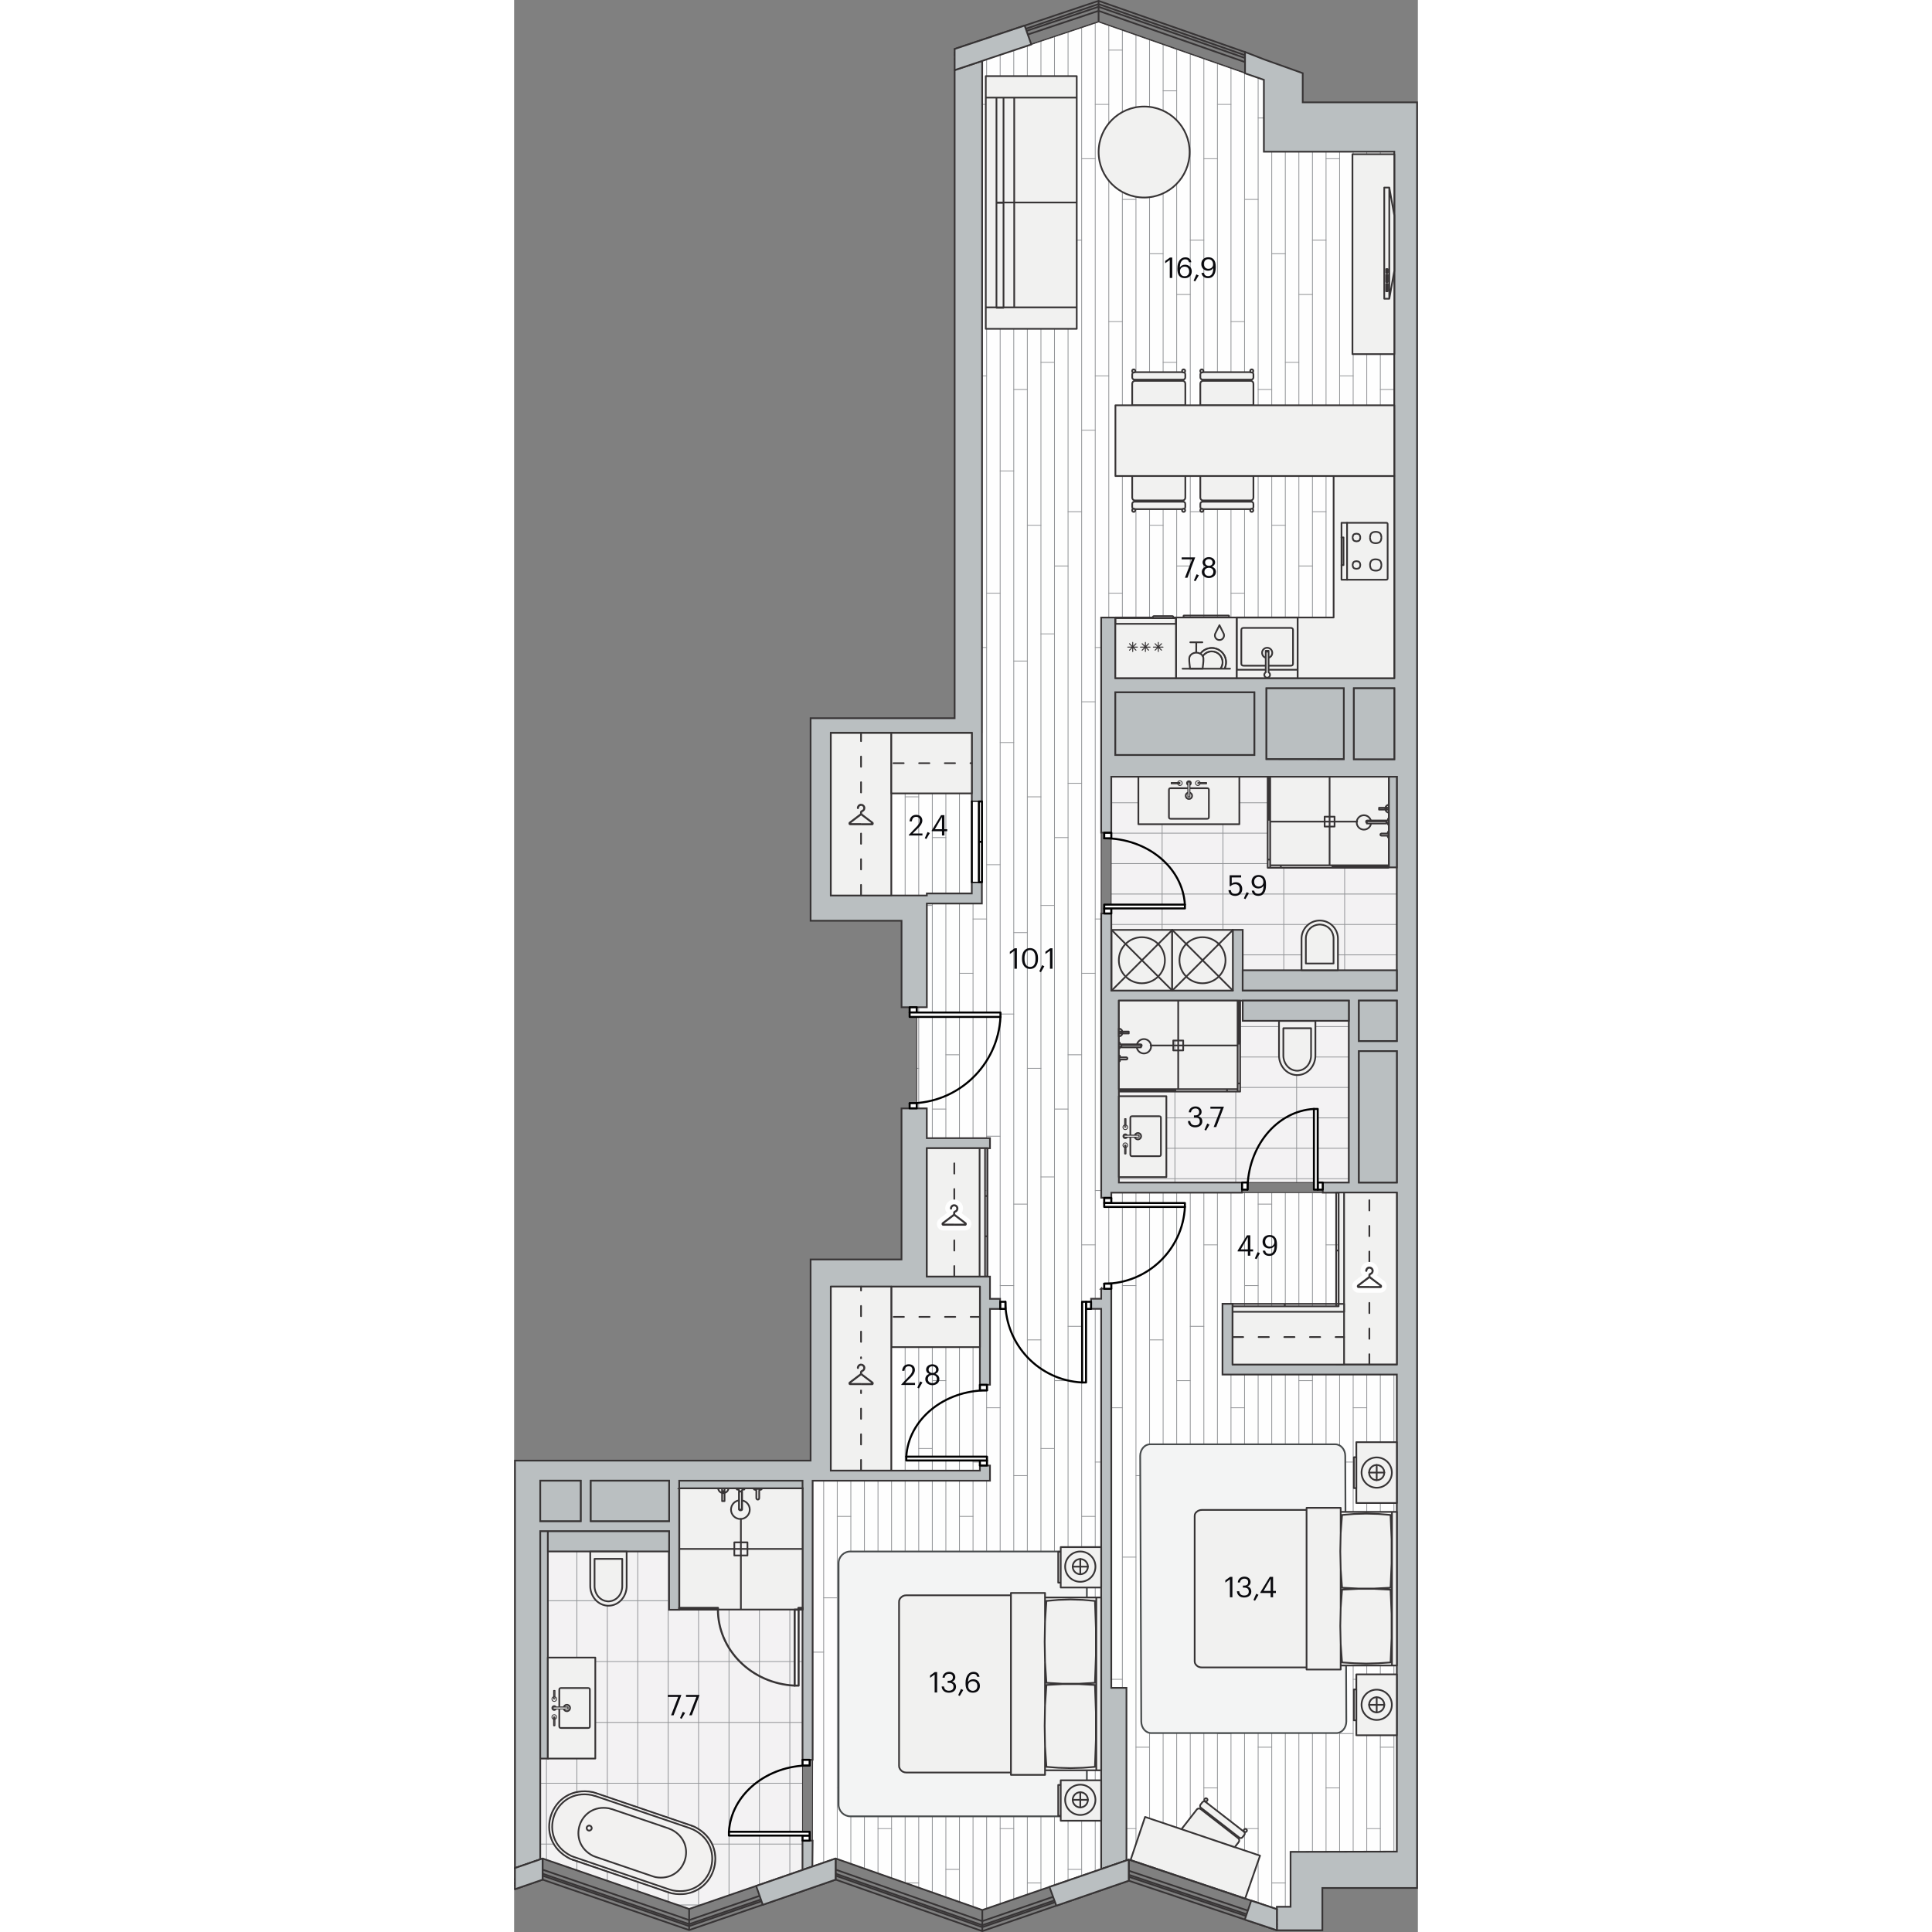 <svg xmlns="http://www.w3.org/2000/svg" xmlns:xlink="http://www.w3.org/1999/xlink" viewBox="0 0 253.47 541.85" enable-background="new 0 0 253.47 541.85" width="200" height="200"><rect x="0" y="0" width="253.47" height="541.85" fill="#808080" stroke="none"/><g><g clip-rule="evenodd" stroke="#373435" stroke-width=".48" stroke-linecap="round" stroke-linejoin="round" stroke-miterlimit="22.926" fill="none"><path d="M204.99 14.61l-2.22-.78-38.85-13.59-40.38 13.51m81.48 1.75l-41.1-14.36-40.37 13.71m81.44 1.42l-41.07-14.37-40.38 13.51m81.45 2l-41.07-14.37-40.37 13.51m81.44 3.98l-41.07-14.37-40.38 13.51M163.92.24v5.92"/></g><path fill-rule="evenodd" clip-rule="evenodd" fill="#FEFEFE" d="M164.65 334.49h82.91v184.8l-29.8.09v15.4h-3.84v.66l-41.51-13.89-41.03 14.15-41.19-14.45-6.53 2.26.07-36.92v-71.31h5.09v-54.43h26.93v-50.01h-2.83v-28.35h2.83v-31.34h-26.93v-45.64h42.38l.08-188.44 32.64-10.91 46.36 16.23v20.15h36.57v170.4l-82.2-.06z"/><defs><path id="a" d="M164.65 334.49h82.91v184.8l-29.8.09v15.4h-3.84v.66l-41.51-13.89-41.03 14.15-41.19-14.45-6.53 2.26.07-36.92v-71.31h5.09v-54.43h26.93v-50.01h-2.83v-28.35h2.83v-31.34h-26.93v-45.64h42.38l.08-188.44 32.64-10.91 46.36 16.23v20.15h36.57v170.4l-82.2-.06z"/></defs><clipPath id="b"><use xlink:href="#a" overflow="visible"/></clipPath><g clip-path="url(#b)"><g clip-rule="evenodd" stroke="#939598" stroke-width=".225" stroke-linecap="round" stroke-linejoin="round" fill="none"><path d="M246.75 635.25v-636.63M250.55 635.25v-636.63M239.13 635.25v-636.63M242.94 635.25v-636.63M227.71 635.25v-636.63M231.52 635.25v-636.63M220.09 635.25v-636.63M223.9 635.25v-636.63M235.32 635.25v-636.63M178.21 635.25v-636.63M212.48 635.25v-636.63M182.02 635.25v-636.63M216.29 635.25v-636.63M170.59 635.25v-636.63M204.86 635.25v-636.63M174.4 635.25v-636.63M208.67 635.25v-636.63M159.17 635.25v-636.63M193.44 635.25v-636.63M162.98 635.25v-636.63M197.25 635.25v-636.63M151.55 635.25v-636.63M185.82 635.25v-636.63M155.36 635.25v-636.63M189.63 635.25v-636.63M166.78 635.25v-636.63M201.05 635.25v-636.63M109.67 635.25v-636.63M143.94 635.25v-636.63M113.48 635.25v-636.63M147.75 635.25v-636.63M102.06 635.25v-636.63M136.32 635.25v-636.63M105.86 635.25v-636.63M140.13 635.25v-636.63M90.63 635.25v-636.63M124.9 635.25v-636.63M94.44 635.25v-636.63M128.71 635.25v-636.63M83.02 635.25v-636.63M117.29 635.25v-636.63M86.82 635.25v-636.63M121.09 635.25v-636.63M98.25 635.25v-636.63M132.52 635.25v-636.63M41.13 635.25v-636.63M75.4 635.25v-636.63M44.94 635.25v-636.63M79.21 635.25v-636.63M33.52 635.25v-636.63M67.79 635.25v-636.63M37.32 635.25v-636.63M71.59 635.25v-636.63M22.09 635.25v-636.63M56.36 635.25v-636.63M25.9 635.25v-636.63M60.17 635.25v-636.63M14.48 635.25v-636.63M48.75 635.25v-636.63M18.28 635.25v-636.63M52.55 635.25v-636.63M29.71 635.25v-636.63M63.98 635.25v-636.63M6.86 635.25v-636.63M10.67 635.25v-636.63M3.06 635.25v-636.63"/></g><g clip-rule="evenodd" stroke="#939598" stroke-width=".225" stroke-linecap="round" stroke-linejoin="round" fill="none"><path d="M223.9 82.59h-3.81M239.13 90.2h-3.81M223.9 6.43h-3.81M239.13 14.05h-3.81M231.52 44.51h-3.81M242.94 55.93h-3.81M227.71 67.36h-3.81M250.55 71.16h-3.8M250.55 25.47h3.81M246.75 33.09h-3.81M235.32 29.28h-3.8M223.9 158.74h-3.81M239.13 166.36h-3.81M231.52 120.66h-3.81M242.94 132.09h-3.81M227.71 143.51h-3.81M250.55 147.32h-3.8M250.55 101.63h3.81M246.75 109.24h-3.81M235.32 105.43h-3.8M223.9 234.9h-3.81M239.13 242.51h-3.81M231.52 196.82h-3.81M242.94 208.24h-3.81M227.71 219.67h-3.81M250.55 223.47h-3.8M250.55 177.78h3.81M246.75 185.4h-3.81M235.32 181.59h-3.8M223.9 311.05h-3.81M239.13 318.67h-3.81M231.52 272.97h-3.81M242.94 284.4h-3.81M227.71 295.82h-3.81M250.55 299.63h-3.8M250.55 253.94h3.81M246.75 261.55h-3.81M235.32 257.74h-3.8"/></g><g clip-rule="evenodd" stroke="#939598" stroke-width=".225" stroke-linecap="round" stroke-linejoin="round" fill="none"><path d="M155.36 82.59h-3.81M189.63 82.59h-3.81M170.59 90.2h-3.81M204.86 90.2h-3.81M155.36 6.43h-3.81M189.63 6.43h-3.81M170.59 14.05h-3.81M204.86 14.05h-3.81M162.98 44.51h-3.81M197.25 44.51h-3.81M174.4 55.93h-3.81M208.67 55.93h-3.81M159.17 67.36h-3.81M193.44 67.36h-3.81M182.02 71.16h-3.81M216.29 71.16h-3.81M216.29 25.47h3.8M182.02 25.47h3.8M178.21 33.09h-3.81M212.48 33.09h-3.81M166.78 29.28h-3.8M201.05 29.28h-3.8M155.36 158.74h-3.81M189.63 158.74h-3.81M170.59 166.36h-3.81M204.86 166.36h-3.81M162.98 120.66h-3.81M197.25 120.66h-3.81M174.4 132.09h-3.81M208.67 132.09h-3.81M159.17 143.51h-3.81M193.44 143.51h-3.81M182.02 147.32h-3.81M216.29 147.32h-3.81M216.29 101.63h3.8M182.02 101.63h3.8M178.21 109.24h-3.81M212.48 109.24h-3.81M166.78 105.43h-3.8M201.05 105.43h-3.8M155.36 234.9h-3.81M189.63 234.9h-3.81M170.59 242.51h-3.81M204.86 242.51h-3.81M162.98 196.82h-3.81M197.25 196.82h-3.81M174.4 208.24h-3.81M208.67 208.24h-3.81M159.17 219.67h-3.81M193.44 219.67h-3.81M182.02 223.47h-3.81M216.29 223.47h-3.81M216.29 177.78h3.8M182.02 177.78h3.8M178.21 185.4h-3.81M212.48 185.4h-3.81M166.78 181.59h-3.8M201.05 181.59h-3.8M155.36 311.05h-3.81M189.63 311.05h-3.81M170.59 318.67h-3.81M204.86 318.67h-3.81M162.98 272.97h-3.81M197.25 272.97h-3.81M174.4 284.4h-3.81M208.67 284.4h-3.81M159.17 295.82h-3.81M193.44 295.82h-3.81M182.02 299.63h-3.81M216.29 299.63h-3.81M216.29 253.94h3.8M182.02 253.94h3.8M178.21 261.55h-3.81M212.48 261.55h-3.81M166.78 257.74h-3.8M201.05 257.74h-3.8"/></g><g clip-rule="evenodd" stroke="#939598" stroke-width=".225" stroke-linecap="round" stroke-linejoin="round" fill="none"><path d="M86.82 82.59h-3.8M121.09 82.59h-3.8M102.06 90.2h-3.81M136.32 90.2h-3.8M86.82 6.43h-3.8M121.09 6.43h-3.8M102.06 14.05h-3.81M136.32 14.05h-3.8M94.44 44.51h-3.81M128.71 44.51h-3.81M105.86 55.93h-3.81M140.13 55.93h-3.81M90.63 67.36h-3.81M124.9 67.36h-3.81M113.48 71.16h-3.81M147.75 71.16h-3.81M147.75 25.47h3.81M113.48 25.47h3.81M109.67 33.09h-3.81M143.94 33.09h-3.81M98.25 29.28h-3.81M132.52 29.28h-3.81M86.82 158.74h-3.8M121.09 158.74h-3.8M102.06 166.36h-3.81M136.32 166.36h-3.8M94.44 120.66h-3.81M128.71 120.66h-3.81M105.86 132.09h-3.81M140.13 132.09h-3.81M90.63 143.51h-3.81M124.9 143.51h-3.81M113.48 147.32h-3.81M147.75 147.32h-3.81M147.75 101.63h3.81M113.48 101.63h3.81M109.67 109.24h-3.81M143.94 109.24h-3.81M98.25 105.43h-3.81M132.52 105.43h-3.81M86.82 234.9h-3.8M121.09 234.9h-3.8M102.06 242.51h-3.81M136.32 242.51h-3.8M94.44 196.82h-3.81M128.71 196.82h-3.81M105.86 208.24h-3.81M140.13 208.24h-3.81M90.63 219.67h-3.81M124.9 219.67h-3.81M113.48 223.47h-3.81M147.75 223.47h-3.81M147.75 177.78h3.81M113.48 177.78h3.81M109.67 185.4h-3.81M143.94 185.4h-3.81M98.25 181.59h-3.81M132.52 181.59h-3.81M86.82 311.05h-3.8M121.09 311.05h-3.8M102.06 318.67h-3.81M136.32 318.67h-3.8M94.44 272.97h-3.81M128.71 272.97h-3.81M105.86 284.4h-3.81M140.13 284.4h-3.81M90.63 295.82h-3.81M124.9 295.82h-3.81M113.48 299.63h-3.81M147.75 299.63h-3.81M147.75 253.94h3.81M113.48 253.94h3.81M109.67 261.55h-3.81M143.94 261.55h-3.81M98.25 257.74h-3.81M132.52 257.74h-3.81"/></g><g clip-rule="evenodd" stroke="#939598" stroke-width=".225" stroke-linecap="round" stroke-linejoin="round" fill="none"><path d="M18.28 82.59h-3.8M52.55 82.59h-3.8M33.52 90.2h-3.81M67.79 90.2h-3.81M18.28 6.43h-3.8M52.55 6.43h-3.8M33.52 14.05h-3.81M67.79 14.05h-3.81M25.9 44.51h-3.81M60.17 44.51h-3.81M37.32 55.93h-3.8M71.59 55.93h-3.8M22.09 67.36h-3.81M56.36 67.36h-3.81M44.94 71.16h-3.81M79.21 71.16h-3.81M79.21 25.47h3.81M44.94 25.47h3.81M41.13 33.09h-3.81M75.4 33.09h-3.81M29.71 29.28h-3.81M63.98 29.28h-3.81M18.28 158.74h-3.8M52.55 158.74h-3.8M33.52 166.36h-3.81M67.79 166.36h-3.81M25.9 120.66h-3.81M60.17 120.66h-3.81M37.32 132.09h-3.8M71.59 132.09h-3.8M22.09 143.51h-3.81M56.36 143.51h-3.81M44.94 147.32h-3.81M79.21 147.32h-3.81M79.21 101.63h3.81M44.94 101.63h3.81M41.13 109.24h-3.81M75.4 109.24h-3.81M29.71 105.43h-3.81M63.98 105.43h-3.81M18.28 234.9h-3.8M52.55 234.9h-3.8M33.52 242.51h-3.81M67.79 242.51h-3.81M25.9 196.82h-3.81M60.17 196.82h-3.81M37.32 208.24h-3.8M71.59 208.24h-3.8M22.09 219.67h-3.81M56.36 219.67h-3.81M44.94 223.47h-3.81M79.21 223.47h-3.81M79.21 177.78h3.81M44.94 177.78h3.81M41.13 185.4h-3.81M75.4 185.4h-3.81M29.71 181.59h-3.81M63.98 181.59h-3.81M18.28 311.05h-3.8M52.55 311.05h-3.8M33.52 318.67h-3.81M67.79 318.67h-3.81M25.9 272.97h-3.81M60.17 272.97h-3.81M37.32 284.4h-3.8M71.59 284.4h-3.8M22.09 295.82h-3.81M56.36 295.82h-3.81M44.94 299.63h-3.81M79.21 299.63h-3.81M79.21 253.94h3.81M44.94 253.94h3.81M41.13 261.55h-3.81M75.4 261.55h-3.81M29.71 257.74h-3.81M63.98 257.74h-3.81"/></g><path clip-rule="evenodd" stroke="#939598" stroke-width=".225" stroke-linecap="round" stroke-linejoin="round" fill="none" d="M3.06 55.93h-3.81M10.67 71.16h-3.81"/><g clip-rule="evenodd" stroke="#939598" stroke-width=".225" stroke-linecap="round" stroke-linejoin="round" fill="none"><path d="M10.67 25.47h3.81M6.86 33.09h-3.8"/></g><path clip-rule="evenodd" stroke="#939598" stroke-width=".225" stroke-linecap="round" stroke-linejoin="round" fill="none" d="M3.06 132.09h-3.81M10.67 147.32h-3.81"/><g clip-rule="evenodd" stroke="#939598" stroke-width=".225" stroke-linecap="round" stroke-linejoin="round" fill="none"><path d="M10.67 101.63h3.81M6.86 109.24h-3.8"/></g><path clip-rule="evenodd" stroke="#939598" stroke-width=".225" stroke-linecap="round" stroke-linejoin="round" fill="none" d="M3.06 208.24h-3.81M10.67 223.47h-3.81"/><g clip-rule="evenodd" stroke="#939598" stroke-width=".225" stroke-linecap="round" stroke-linejoin="round" fill="none"><path d="M10.67 177.78h3.81M6.86 185.4h-3.8"/></g><path clip-rule="evenodd" stroke="#939598" stroke-width=".225" stroke-linecap="round" stroke-linejoin="round" fill="none" d="M3.06 284.4h-3.81M10.67 299.63h-3.81"/><g clip-rule="evenodd" stroke="#939598" stroke-width=".225" stroke-linecap="round" stroke-linejoin="round" fill="none"><path d="M10.67 253.94h3.81M6.86 261.55h-3.8"/></g><g clip-rule="evenodd" stroke="#939598" stroke-width=".225" stroke-linecap="round" stroke-linejoin="round" fill="none"><path d="M223.9 387.21h-3.81M239.13 394.82h-3.81M231.52 349.13h-3.81M242.94 360.55h-3.81M227.71 371.98h-3.81M250.55 375.78h-3.8M250.55 330.09h3.81M246.75 337.71h-3.81M235.32 333.9h-3.8M223.9 463.36h-3.81M239.13 470.98h-3.81M231.52 425.29h-3.81M242.94 436.71h-3.81M227.71 448.13h-3.81M250.55 451.94h-3.8M250.55 406.25h3.81M246.75 413.86h-3.81M235.32 410.05h-3.8"/></g><path clip-rule="evenodd" stroke="#939598" stroke-width=".225" stroke-linecap="round" stroke-linejoin="round" fill="none" d="M223.9 539.52h-3.81"/><g clip-rule="evenodd" stroke="#939598" stroke-width=".225" stroke-linecap="round" stroke-linejoin="round" fill="none"><path d="M231.52 501.44h-3.81M242.94 512.86h-3.81"/></g><g clip-rule="evenodd" stroke="#939598" stroke-width=".225" stroke-linecap="round" stroke-linejoin="round" fill="none"><path d="M227.71 524.29h-3.81M250.55 528.09h-3.8"/></g><g clip-rule="evenodd" stroke="#939598" stroke-width=".225" stroke-linecap="round" stroke-linejoin="round" fill="none"><path d="M250.55 482.4h3.81M246.75 490.02h-3.81M235.32 486.21h-3.8"/></g><g clip-rule="evenodd" stroke="#939598" stroke-width=".225" stroke-linecap="round" stroke-linejoin="round" fill="none"><path d="M155.36 387.21h-3.81M189.63 387.21h-3.81M170.59 394.82h-3.81M204.86 394.82h-3.81M162.98 349.13h-3.81M197.25 349.13h-3.81M174.4 360.55h-3.81M208.67 360.55h-3.81M159.17 371.98h-3.81M193.44 371.98h-3.81M182.02 375.78h-3.81M216.29 375.78h-3.81M216.29 330.09h3.8M182.02 330.09h3.8M178.21 337.71h-3.81M212.48 337.71h-3.81M166.78 333.9h-3.8M201.05 333.9h-3.8M155.36 463.36h-3.81M189.63 463.36h-3.81M170.59 470.98h-3.81M204.86 470.98h-3.81M162.98 425.29h-3.81M197.25 425.29h-3.81M174.4 436.71h-3.81M208.67 436.71h-3.81M159.17 448.13h-3.81M193.44 448.13h-3.81M182.02 451.94h-3.81M216.29 451.94h-3.81M216.29 406.25h3.8M182.02 406.25h3.8M178.21 413.86h-3.81M212.48 413.86h-3.81M166.78 410.05h-3.8M201.05 410.05h-3.8"/></g><g clip-rule="evenodd" stroke="#939598" stroke-width=".225" stroke-linecap="round" stroke-linejoin="round" fill="none"><path d="M155.36 539.52h-3.81M189.63 539.52h-3.81M162.98 501.44h-3.81M197.25 501.44h-3.81M174.4 512.86h-3.81M208.67 512.86h-3.81M159.17 524.29h-3.81M193.44 524.29h-3.81M182.02 528.09h-3.81M216.29 528.09h-3.81M216.29 482.4h3.8M182.02 482.4h3.8M178.21 490.02h-3.81M212.48 490.02h-3.81M166.78 486.21h-3.8M201.05 486.21h-3.8"/></g><g clip-rule="evenodd" stroke="#939598" stroke-width=".225" stroke-linecap="round" stroke-linejoin="round" fill="none"><path d="M86.82 387.21h-3.8M121.09 387.21h-3.8M102.06 394.82h-3.81M136.32 394.82h-3.8M94.44 349.13h-3.81M128.71 349.13h-3.81M105.86 360.55h-3.81M140.13 360.55h-3.81M90.63 371.98h-3.81M124.9 371.98h-3.81M113.48 375.78h-3.81M147.75 375.78h-3.81M147.75 330.09h3.81M113.48 330.09h3.81M109.67 337.71h-3.81M143.94 337.71h-3.81M98.25 333.9h-3.81M132.52 333.9h-3.81M86.82 463.36h-3.8M121.09 463.36h-3.8M102.06 470.98h-3.81M136.32 470.98h-3.8M94.44 425.29h-3.81M128.71 425.29h-3.81M105.86 436.71h-3.81M140.13 436.71h-3.81M90.63 448.13h-3.81M124.9 448.13h-3.81M113.48 451.94h-3.81M147.75 451.94h-3.81M147.75 406.25h3.81M113.48 406.25h3.81M109.67 413.86h-3.81M143.94 413.86h-3.81M98.25 410.05h-3.81M132.52 410.05h-3.81"/></g><g clip-rule="evenodd" stroke="#939598" stroke-width=".225" stroke-linecap="round" stroke-linejoin="round" fill="none"><path d="M86.82 539.52h-3.8M121.09 539.52h-3.8M94.44 501.44h-3.81M128.71 501.44h-3.81M105.86 512.86h-3.81M140.13 512.86h-3.81M90.63 524.29h-3.81M124.9 524.29h-3.81M113.48 528.09h-3.81M147.75 528.09h-3.81M147.75 482.4h3.81M113.48 482.4h3.81M109.67 490.02h-3.81M143.94 490.02h-3.81M98.25 486.21h-3.81M132.52 486.21h-3.81"/></g><g clip-rule="evenodd" stroke="#939598" stroke-width=".225" stroke-linecap="round" stroke-linejoin="round" fill="none"><path d="M18.28 387.21h-3.8M52.55 387.21h-3.8M33.52 394.82h-3.81M67.79 394.82h-3.81M25.9 349.13h-3.81M60.17 349.13h-3.81M37.32 360.55h-3.8M71.59 360.55h-3.8M22.09 371.98h-3.81M56.36 371.98h-3.81M44.94 375.78h-3.81M79.21 375.78h-3.81M79.21 330.09h3.81M44.94 330.09h3.81M41.13 337.71h-3.81M75.4 337.71h-3.81M29.71 333.9h-3.81M63.98 333.9h-3.81M18.28 463.36h-3.8M52.55 463.36h-3.8M33.52 470.98h-3.81M67.79 470.98h-3.81M25.9 425.29h-3.81M60.17 425.29h-3.81M37.32 436.71h-3.8M71.59 436.71h-3.8M22.09 448.13h-3.81M56.36 448.13h-3.81M44.94 451.94h-3.81M79.21 451.94h-3.81M79.21 406.25h3.81M44.94 406.25h3.81M41.13 413.86h-3.81M75.4 413.86h-3.81M29.71 410.05h-3.81M63.98 410.05h-3.81"/></g><g clip-rule="evenodd" stroke="#939598" stroke-width=".225" stroke-linecap="round" stroke-linejoin="round" fill="none"><path d="M18.28 539.52h-3.8M52.55 539.52h-3.8M25.9 501.44h-3.81M60.17 501.44h-3.81M37.32 512.86h-3.8M71.59 512.86h-3.8M22.09 524.29h-3.81M56.36 524.29h-3.81M44.94 528.09h-3.81M79.21 528.09h-3.81M79.21 482.4h3.81M44.94 482.4h3.81M41.13 490.02h-3.81M75.4 490.02h-3.81M29.71 486.21h-3.81M63.98 486.21h-3.81"/></g><path clip-rule="evenodd" stroke="#939598" stroke-width=".225" stroke-linecap="round" stroke-linejoin="round" fill="none" d="M3.06 360.55h-3.81M10.67 375.78h-3.81"/><g clip-rule="evenodd" stroke="#939598" stroke-width=".225" stroke-linecap="round" stroke-linejoin="round" fill="none"><path d="M10.67 330.09h3.81M6.86 337.71h-3.8"/></g><path clip-rule="evenodd" stroke="#939598" stroke-width=".225" stroke-linecap="round" stroke-linejoin="round" fill="none" d="M3.06 436.71h-3.81M10.67 451.94h-3.81"/><g clip-rule="evenodd" stroke="#939598" stroke-width=".225" stroke-linecap="round" stroke-linejoin="round" fill="none"><path d="M10.67 406.25h3.81M6.86 413.86h-3.8"/></g><path clip-rule="evenodd" stroke="#939598" stroke-width=".225" stroke-linecap="round" stroke-linejoin="round" fill="none" d="M3.06 512.86h-3.81M10.67 528.09h-3.81"/><g clip-rule="evenodd" stroke="#939598" stroke-width=".225" stroke-linecap="round" stroke-linejoin="round" fill="none"><path d="M10.67 482.4h3.81M6.86 490.02h-3.8"/></g></g><path clip-rule="evenodd" stroke="#373435" stroke-width=".24" stroke-linecap="round" stroke-linejoin="round" stroke-miterlimit="10" fill="none" d="M164.65 334.49h82.91v184.8l-29.8.09v15.4h-3.84v.66l-41.51-13.89-41.03 14.15-41.19-14.45-6.53 2.26.07-36.92v-71.31h5.09v-54.43h26.93v-50.01h-2.83v-28.35h2.83v-31.34h-26.93v-45.64h42.38l.08-188.44 32.64-10.91 46.36 16.23v20.15h36.57v170.4l-82.2-.06z"/><path fill-rule="evenodd" clip-rule="evenodd" fill="#F3F2F3" d="M7.33 521.47l.65-.22 41.11 14.15 31.8-10.91v-109.21h-73.56z"/><defs><path id="c" d="M7.33 521.47l.65-.22 41.11 14.15 31.8-10.91v-109.21h-73.56z"/></defs><clipPath id="d"><use xlink:href="#c" overflow="visible"/></clipPath><g clip-rule="evenodd" stroke="#939598" stroke-width=".225" stroke-linecap="round" stroke-linejoin="round" fill="none" clip-path="url(#d)"><path d="M51.73 550.3v-140.53M60.27 550.3v-140.53M43.2 550.3v-140.53M34.67 550.3v-140.53M26.14 550.3v-140.53M17.6 550.3v-140.53M9.07 550.3v-140.53M77.33 550.3v-140.53M85.86 550.3v-140.53M68.8 550.3v-140.53M98.13 500.13h-93.35M98.13 517.19h-93.35M98.13 483.07h-93.35M98.13 448.94h-93.35M98.13 466h-93.35M98.13 431.87h-93.35M98.13 414.81h-93.35M98.13 534.26h-93.35"/></g><path clip-rule="evenodd" stroke="#373435" stroke-width=".24" stroke-linecap="round" stroke-linejoin="round" stroke-miterlimit="10" fill="none" d="M7.33 521.47l.65-.22 41.11 14.15 31.8-10.91v-109.21h-73.56z"/><path fill-rule="evenodd" clip-rule="evenodd" fill="#F3F2F3" d="M169.54 331.65h64.55v-51.03h-64.47z"/><defs><path id="e" d="M169.54 331.65h64.55v-51.03h-64.47z"/></defs><clipPath id="f"><use xlink:href="#e" overflow="visible"/></clipPath><g clip-rule="evenodd" stroke="#939598" stroke-width=".225" stroke-linecap="round" stroke-linejoin="round" fill="none" clip-path="url(#f)"><path d="M286.69 322.05h-140.52M286.69 313.52h-140.52M286.69 330.58h-140.52M286.69 339.11h-140.52M286.69 347.65h-140.52M286.69 356.18h-140.52M286.69 364.71h-140.52M286.69 296.45h-140.52M286.69 287.92h-140.52M286.69 304.98h-140.52M236.52 275.65v93.35M219.46 275.65v93.35M185.33 275.65v93.35M202.39 275.65v93.35M168.26 275.65v93.35M151.2 275.65v93.35"/></g><path clip-rule="evenodd" stroke="#373435" stroke-width=".24" stroke-linecap="round" stroke-linejoin="round" stroke-miterlimit="10" fill="none" d="M169.54 331.65h64.55v-51.03h-64.47z"/><path fill-rule="evenodd" clip-rule="evenodd" fill="#F3F2F3" d="M167.41 277.8h80.15v-59.97h-80.08z"/><defs><path id="g" d="M167.41 277.8h80.15v-59.97h-80.08z"/></defs><clipPath id="h"><use xlink:href="#g" overflow="visible"/></clipPath><g clip-rule="evenodd" stroke="#939598" stroke-width=".225" stroke-linecap="round" stroke-linejoin="round" fill="none" clip-path="url(#h)"><path d="M300.16 259.27h-140.52M300.16 250.74h-140.52M300.16 267.8h-140.52M300.16 276.33h-140.52M300.16 284.86h-140.52M300.16 293.4h-140.52M300.16 301.93h-140.52M300.16 233.67h-140.52M300.16 225.14h-140.52M300.16 242.2h-140.52M249.99 212.87v93.35M232.93 212.87v93.35M198.8 212.87v93.35M215.86 212.87v93.35M181.74 212.87v93.35M164.67 212.87v93.35"/></g><path clip-rule="evenodd" stroke="#373435" stroke-width=".24" stroke-linecap="round" stroke-linejoin="round" stroke-miterlimit="10" fill="none" d="M167.41 277.8h80.15v-59.97h-80.08z"/><path fill-rule="evenodd" clip-rule="evenodd" fill="#BABFC1" stroke="#373435" stroke-width=".48" stroke-miterlimit="22.926" d="M128.37 205.51h-39.55v45.64h26.93v-.57h12.61v-3.12h2.83v5.95h-15.44v29.08h-7.09v-24.26h-25.51v-56.8h40.4v-181.75l7.73-2.6-.08 188.43v19.28h-2.83v-19.28zm118.48-162.97h-36.57v-20.15l-5.29-1.82v-5.99l5.29 2.06 10.89 3.89v8.17h32.07v500.8h-26.56v11.87h-12.76v-6.59h3.84v-15.4l29.81-.08v-133.79h-48.9v-19.84h2.83v17.01h46.06v-48.19h-20.76v-2.83h7.3v-51.02h-64.49v51.02h34.51v2.83h-36.63v1.42h-2.83v-79.71h2.83v21.6h34.02v-17.01h2.83v17.01h43.22v-59.95h-80.08v15.68h-2.83v-60.33h3.97v17.01h78.24v-147.67h-.01zm-11.33 170.34v.04l11.34.02v-19.9h-11.34v19.84zm-2.84.04v-19.87h-21.68v19.84l21.68.03zm-68.03 148.5v2.83h-2.83v2.83h2.83v157.15l7.09-2.46v-48.39h-4.26v-111.96h-2.83zm-118.35 55.98h34.59v76.15h2.83v-78.27h49.74v-4.25h-2.83v1.42h-41.81v-51.59h41.81v27.5h2.83v-21.26h2.83v-2.83h-2.83v-6.23h-17.72v-36h17.72v-2.83h-17.72v-8.34h-7.09v42.36h-25.5v56.42h-82.91v114.31l7.09-2.44v-92.02h36.14v21.98h2.83v-34.08zm-2.83 9.21h-21.97v-11.34h21.97v11.34zm-24.8 0h-11.34v-11.34h11.34v11.34zm62.22 89.62h2.83l-.07 7.26-2.77.97v-8.23h.01zm166.67-235.6h-10.63v11.34h10.63v-11.34zm0 14.17h-10.63v36.85h10.63v-36.85zm-78.94-83.05h38.98v-17.57h-38.98v17.57z"/><g clip-rule="evenodd" stroke="#000"><path fill-rule="evenodd" fill="#FEFEFE" stroke-width=".216" stroke-miterlimit="22.926" d="M128.37 224.78h2.84v22.62h-2.84z"/><g stroke-width=".567" stroke-linecap="round" stroke-linejoin="round" stroke-miterlimit="10"><path fill-rule="evenodd" fill="#FEFEFE" d="M160.4 365.1h1.41v1.99h-1.41z"/><path d="M159.3 387.73c-12.05-.61-21.52-10.56-21.53-22.63" fill="none"/><path fill-rule="evenodd" fill="#FEFEFE" d="M159.3 365.1h1.1v22.63h-1.1zM136.35 365.1h1.44v1.99h-1.44zM165.5 335.99h1.99v1.41h-1.99z"/><path d="M188.13 338.5c-.61 12.05-10.56 21.52-22.63 21.53" fill="none"/><path fill-rule="evenodd" fill="#FEFEFE" d="M165.5 337.4h22.63v1.1h-22.63zM165.5 360.02h1.99v1.44h-1.99zM110.93 282.5h1.99v1.47h-1.99z"/><path d="M136.4 285.21c-.69 13.57-11.88 24.22-25.47 24.23" fill="none"/><path fill-rule="evenodd" fill="#FEFEFE" d="M110.93 283.97h25.47v1.24h-25.47zM110.93 309.4h1.99v1.44h-1.99zM80.89 514.81h1.99v1.41h-1.99z"/><path d="M60.25 513.74c.61-10.42 10.56-18.61 22.63-18.62" fill="none"/><path fill-rule="evenodd" fill="#FEFEFE" d="M60.25 513.74h22.63v1.07h-22.63zM80.89 493.56h1.99v1.58h-1.99zM130.63 409.61h1.99v1.41h-1.99z"/><path d="M109.99 408.54c.61-10.42 10.56-18.61 22.63-18.61" fill="none"/><path fill-rule="evenodd" fill="#FEFEFE" d="M109.99 408.54h22.63v1.07h-22.63zM130.63 388.4h1.99v1.52h-1.99zM225.38 331.65h1.41v1.99h-1.41z"/><path d="M224.31 311.01c-10.42.61-18.61 10.56-18.62 22.63" fill="none"/><path fill-rule="evenodd" fill="#FEFEFE" d="M224.31 311.01h1.07v22.63h-1.07zM204.17 331.65h1.53v1.99h-1.53zM165.5 254.78h1.99v1.41h-1.99z"/><path d="M188.12 253.71c-.61-10.42-10.56-18.61-22.63-18.61" fill="none"/><path fill-rule="evenodd" fill="#FEFEFE" d="M165.5 253.71h22.63v1.07h-22.63zM165.5 233.57h1.99v1.53h-1.99z"/><path fill="none" d="M128.37 247.41v-22.63"/><path fill-rule="evenodd" fill="#FEFEFE" d="M130.34 224.78h.87v11.31h-.87zM130.34 224.78h.87v11.31h-.87zM130.34 236.1h.87v11.31h-.87zM130.34 236.1h.87v11.31h-.87z"/></g></g><g fill-rule="evenodd" clip-rule="evenodd" fill="#BABFC1" stroke="#373435" stroke-width=".48" stroke-miterlimit="22.926"><path d="M7.33 429.45h2.13v63.76h-2.13zM9.45 429.45h34.02v5.67h-34.02zM7.33 415.28h11.34v11.34h-11.34zM21.5 415.28h21.97v11.34h-21.97zM236.93 294.8h10.63v36.85h-10.63zM236.93 280.63h10.63v11.34h-10.63zM204.34 280.63h29.76v5.67h-29.76zM168.62 194.17h38.98v17.57h-38.98zM211 193.04h21.69v19.84h-21.69zM235.52 193.04h11.34v19.9h-11.34zM204.33 272.12h43.23v5.67h-43.23z"/></g><path fill-rule="evenodd" clip-rule="evenodd" fill="#F3F4F4" stroke="#474B4C" stroke-width=".48" stroke-linecap="round" stroke-linejoin="round" stroke-miterlimit="10" d="M175.59 408.33l.3 74.47c0 1.8 1.24 3.26 2.78 3.26h51.95c1.53 0 2.78-1.46 2.78-3.26l-.3-74.47c0-1.8-1.24-3.26-2.78-3.26h-51.95c-1.54 0-2.78 1.46-2.78 3.26z"/><g fill-rule="evenodd" clip-rule="evenodd" fill="#F1F1F0" stroke="#373435" stroke-width=".48" stroke-linecap="round" stroke-linejoin="round" stroke-miterlimit="10"><path d="M231.82 450.92l-.11 5.12.11 5.08.02.27.36 4.86 3.39.22 3.39.1 3.44-.1 3.39-.22.28-6.81v-6.8l-.28-6.8-4.54-.23h-4.53l-4.54.23-.36 4.85zM190.87 425.16v40.82l.06.4.21.41.33.36.39.28.54.18.49.04h29.36v-44.17h-29.36l-.49.04-.54.19-.39.27-.33.32-.21.4zM222.25 468.15v.09h9.57v-6.85h.02l-.02-.27-.11-5.08.11-5.12.02-.23h-.02v-10.29h.02l-.02-.23-.11-5.08.11-5.12.02-.23h-.02v-6.85h-9.57v45.13zM231.82 429.97l-.11 5.12.11 5.08.02.23.36 4.89 4.54.23h4.53l4.54-.23.28-6.8v-6.8l-.28-6.8-3.39-.28-3.44-.09-3.39.09-3.39.28-.36 4.85zM231.82 466.97v.14h14.38v-43.09h-14.38v5.72h.02l.36-4.85 3.39-.28 3.39-.09 3.44.09 3.39.28.28 6.8v6.8l-.28 6.8-4.54.23h-4.53l-4.54-.23-.36-4.89h-.02v10.29h.02l.36-4.85 4.54-.23h4.53l4.54.23.28 6.8v6.8l-.28 6.81-3.39.22-3.44.09-3.39-.09-3.39-.22-.36-4.86h-.02v5.13zM246.2 424.02h1.37v43.09h-1.37z"/></g><g clip-rule="evenodd" stroke="#373435" stroke-width=".48" stroke-linecap="round" stroke-linejoin="round" stroke-miterlimit="10"><g fill-rule="evenodd" fill="#F1F1F0"><path d="M236.21 404.47h11.35v17.07h-11.35zM235.52 408.7h.7v8.66h-.7z"/></g><circle fill-rule="evenodd" fill="#F1F1F0" cx="241.92" cy="413" r="4.25"/><circle fill-rule="evenodd" fill="#F1F1F0" cx="241.92" cy="413" r="2.13"/><path fill="none" d="M241.92 410.87v4.26M244.05 413h-4.26"/><g fill-rule="evenodd" fill="#F1F1F0"><path d="M236.21 469.6h11.35v17.07h-11.35zM235.52 473.83h.7v8.66h-.7z"/></g><circle fill-rule="evenodd" fill="#F1F1F0" cx="241.92" cy="478.13" r="4.25"/><circle fill-rule="evenodd" fill="#F1F1F0" cx="241.92" cy="478.13" r="2.13"/><path fill="none" d="M241.92 476v4.26M244.05 478.13h-4.26"/></g><path fill-rule="evenodd" clip-rule="evenodd" fill="#F3F4F4" stroke="#474B4C" stroke-width=".48" stroke-linecap="round" stroke-linejoin="round" stroke-miterlimit="10" d="M94.3 435.13h63.03c1.81 0 3.3 1.48 3.3 3.3v67.68c0 1.81-1.48 3.3-3.3 3.3h-63.03c-1.81 0-3.3-1.48-3.3-3.3v-67.68c0-1.82 1.48-3.3 3.3-3.3z"/><g fill-rule="evenodd" clip-rule="evenodd" fill="#F1F1F0" stroke="#373435" stroke-width=".48" stroke-linecap="round" stroke-linejoin="round" stroke-miterlimit="10"><path d="M148.9 478.29l-.1 5.77.1 5.71.02.3.37 5.46 3.39.26 3.38.1 3.45-.1 3.39-.26.27-7.65v-7.65l-.27-7.66-4.54-.25h-4.53l-4.54.25-.37 5.46zM107.96 449.31v45.92l.05.46.22.46.33.41.38.3.55.21.49.05h29.36v-49.7h-29.36l-.49.05-.55.21-.38.3-.33.36-.22.46zM139.34 497.68v.1h9.56v-7.71h.02l-.02-.3-.1-5.71.1-5.77.02-.26h-.02v-11.58h.02l-.02-.25-.1-5.72.1-5.76.02-.26h-.02v-7.7h-9.56v50.76zM148.9 454.72l-.1 5.76.1 5.72.02.25.37 5.51 4.54.26h4.53l4.54-.26.27-7.65v-7.66l-.27-7.65-3.39-.3-3.45-.11-3.38.11-3.39.3-.37 5.46zM148.9 496.35v.15h14.38v-48.47h-14.38v6.43h.02l.37-5.46 3.39-.3 3.38-.11 3.45.11 3.39.3.27 7.65v7.66l-.27 7.65-4.54.26h-4.53l-4.54-.26-.37-5.51h-.02v11.58h.02l.37-5.46 4.54-.25h4.53l4.54.25.27 7.66v7.65l-.27 7.65-3.39.26-3.45.1-3.38-.1-3.39-.26-.37-5.46h-.02v5.77zM163.28 448.03h1.37v48.47h-1.37z"/></g><g clip-rule="evenodd" stroke="#373435" stroke-width=".48" stroke-linecap="round" stroke-linejoin="round" stroke-miterlimit="10"><g fill-rule="evenodd" fill="#F1F1F0"><path d="M153.3 433.9h11.35v11.34h-11.35zM152.6 435.21h.7v8.66h-.7z"/></g><circle fill-rule="evenodd" fill="#F1F1F0" cx="158.79" cy="439.38" r="4.25"/><circle fill-rule="evenodd" fill="#F1F1F0" cx="158.79" cy="439.38" r="2.13"/><path fill="none" d="M158.79 437.25v4.25M156.66 439.38h4.25"/><g fill-rule="evenodd" fill="#F1F1F0"><path d="M153.3 499.3h11.35v11.34h-11.35zM152.6 500.61h.7v8.66h-.7z"/></g><circle fill-rule="evenodd" fill="#F1F1F0" cx="158.79" cy="504.78" r="4.25"/><circle fill-rule="evenodd" fill="#F1F1F0" cx="158.79" cy="504.78" r="2.13"/><path fill="none" d="M158.79 502.65v4.25M156.66 504.78h4.25"/></g><g clip-rule="evenodd" stroke="#373435" stroke-linecap="round" stroke-linejoin="round" stroke-miterlimit="10"><path fill-rule="evenodd" fill="#F1F1F0" stroke-width=".48" d="M9.45 464.88h13.32v28.32h-13.32z"/><path fill-rule="evenodd" fill="#F1F1F0" stroke-width=".24" d="M11.09 483.97v-1.76l.16.02.16-.02v1.76h-.32zM11.09 483.97v-1.76l.16.02.16-.02v1.76h-.32zM11.41 482.2l-.16.02-.15-.02v-.25l.15.03.08-.01.08-.02v.25zM11.41 482.2l-.16.02-.15-.02v-.25l.15.03.08-.01.08-.02v.25zM11.32 481.97l-.08.01-.16-.03v-.38h.32v.38l-.08.02zM11.41 476.51h-.32v-.38l.15-.03.08.01.08.03v.37zM11.41 476.51h-.32v-.38l.15-.03.08.01.08.03v.37zM11.41 475.88v.26l-.08-.03-.08-.01-.15.03v-.25l.15-.02.16.02zM11.41 475.54v.34l-.16-.02-.15.02v-1.76h.32v1.42zM11.41 475.54v.34l-.16-.02-.15.02v-1.76h.32v1.42zM11.41 482.2c.29-.07.5-.32.5-.64 0-.36-.29-.66-.66-.66-.36 0-.65.29-.65.66 0 .31.21.57.5.64h.31z"/><path fill-rule="evenodd" fill="#F1F1F0" stroke-width=".48" d="M13.96 479.39c.17.39.59.61 1.01.52.42-.09.72-.46.73-.89 0-.42-.3-.79-.72-.88-.42-.08-.84.13-1.01.52v.73z"/><path fill-rule="evenodd" fill="#F1F1F0" stroke-width=".24" d="M11.57 479.3c-.25.3-.73.12-.73-.27s.48-.56.73-.26v.53zM11.85 479.3c-.13.28-.43.44-.74.38-.3-.06-.52-.33-.52-.65 0-.31.21-.58.52-.64.3-.06.61.09.74.38v.53zM11.57 479.3h-.61v-.53h4.13v.53h-3.24z"/><path stroke-width=".48" d="M12.67 478.77v-4.85c0-.35.15-.49.49-.49h7.59c.35 0 .49.15.49.49v10.22c0 .35-.15.49-.49.49h-7.59c-.35 0-.49-.14-.49-.49v-4.85" fill="none"/><path fill-rule="evenodd" fill="#F1F1F0" stroke-width=".24" d="M11.09 482.2v1.77h.32v-2.4h-.32v.38zM11.09 482.2v1.77h.32v-2.4h-.32v.38zM11.41 475.88c.29.07.5.32.5.64 0 .36-.29.66-.66.66-.36 0-.65-.29-.65-.66 0-.31.21-.57.5-.64h.31zM11.09 475.88v-1.77h.32v2.4h-.32v-.38zM11.09 475.88v-1.77h.32v2.4h-.32v-.38zM11.57 479.3h-.61v-.53h4.13v.53h-3.24z"/></g><g clip-rule="evenodd" stroke="#373435" stroke-linecap="round" stroke-linejoin="round" stroke-miterlimit="10"><path fill-rule="evenodd" fill="#F1F1F0" stroke-width=".48" d="M169.61 307.45h13.32v22.68h-13.32z"/><path fill-rule="evenodd" fill="#F1F1F0" stroke-width=".24" d="M171.25 323.6v-1.76l.16.02.16-.02v1.76h-.32zM171.25 323.6v-1.76l.16.02.16-.02v1.76h-.32zM171.56 321.84l-.16.02-.15-.02v-.25l.15.03.08-.01.08-.02v.25zM171.56 321.84l-.16.02-.15-.02v-.25l.15.03.08-.01.08-.02v.25zM171.48 321.6l-.08.01-.16-.03v-.38h.32v.38l-.08.02zM171.56 316.14h-.32v-.38l.15-.03.08.01.08.03v.37zM171.56 316.14h-.32v-.38l.15-.03.08.01.08.03v.37zM171.56 315.51v.26l-.08-.03-.08-.01-.15.03v-.25l.15-.02.16.02zM171.56 315.17v.34l-.16-.02-.15.02v-1.76h.32v1.42zM171.56 315.17v.34l-.16-.02-.15.02v-1.76h.32v1.42zM171.56 321.84c.29-.07.5-.32.5-.64 0-.36-.29-.66-.66-.66-.36 0-.65.29-.65.66 0 .31.21.57.5.64h.31z"/><path fill-rule="evenodd" fill="#F1F1F0" stroke-width=".48" d="M174.12 319.03c.17.39.59.61 1.01.52.42-.09.72-.46.73-.89 0-.42-.31-.79-.72-.88-.42-.08-.84.13-1.01.52v.73z"/><path fill-rule="evenodd" fill="#F1F1F0" stroke-width=".24" d="M171.72 318.93c-.25.3-.73.12-.73-.27s.48-.56.73-.26v.53zM172.01 318.93c-.13.28-.43.44-.74.38-.3-.06-.52-.33-.52-.65 0-.31.21-.58.52-.64.3-.06.61.09.74.38v.53zM171.72 318.93h-.61v-.53h4.14v.53h-3.24z"/><path stroke-width=".48" d="M172.83 318.4v-4.85c0-.35.15-.49.49-.49h7.59c.35 0 .49.15.49.49v10.22c0 .35-.15.49-.49.49h-7.59c-.35 0-.49-.14-.49-.49v-4.85" fill="none"/><path fill-rule="evenodd" fill="#F1F1F0" stroke-width=".24" d="M171.25 321.84v1.76h.31v-2.4h-.31v.38zM171.25 321.84v1.76h.31v-2.4h-.31v.38zM171.56 315.51c.29.07.5.32.5.64 0 .36-.29.66-.66.66-.36 0-.65-.29-.65-.66 0-.31.21-.57.5-.64h.31zM171.25 315.51v-1.77h.31v2.4h-.31v-.38zM171.25 315.51v-1.77h.31v2.4h-.31v-.38zM171.72 318.93h-.61v-.53h4.14v.53h-3.24z"/></g><g clip-rule="evenodd" stroke="#373435" stroke-linecap="round" stroke-linejoin="round" stroke-miterlimit="10"><path fill-rule="evenodd" fill="#F1F1F0" stroke-width=".48" d="M175.08 217.84h28.32v13.32h-28.32z"/><path fill-rule="evenodd" fill="#F1F1F0" stroke-width=".24" d="M184.31 219.48h1.76l-.02.16.02.16h-1.76v-.32zM184.31 219.48h1.76l-.02.16.02.16h-1.76v-.32zM186.08 219.8l-.02-.16.02-.15h.25l-.03.15.01.08.02.08h-.25zM186.08 219.8l-.02-.16.02-.15h.25l-.03.15.01.08.02.08h-.25zM186.31 219.71l-.01-.08.03-.16h.38v.32h-.38l-.02-.08zM191.77 219.8v-.32h.38l.03.15-.01.08-.03.08h-.37zM191.77 219.8v-.32h.38l.03.15-.01.08-.03.08h-.37zM192.41 219.8h-.26l.03-.08.01-.08-.03-.15h.25l.02.15-.02.16zM192.75 219.8h-.34l.02-.16-.02-.15h1.76v.32h-1.42zM192.75 219.8h-.34l.02-.16-.02-.15h1.76v.32h-1.42zM186.08 219.8c.07.29.32.5.64.5.36 0 .66-.29.66-.66 0-.36-.29-.65-.66-.65-.31 0-.57.21-.64.5v.31z"/><path fill-rule="evenodd" fill="#F1F1F0" stroke-width=".48" d="M188.89 222.35c-.39.17-.61.59-.52 1.01.09.42.46.72.89.73.42 0 .79-.3.88-.72.08-.42-.13-.84-.52-1.01h-.73z"/><path fill-rule="evenodd" fill="#F1F1F0" stroke-width=".24" d="M188.99 219.96c-.3-.25-.12-.73.27-.73s.56.48.26.73h-.53zM188.99 220.24c-.28-.13-.44-.43-.38-.74.06-.3.33-.52.65-.52.31 0 .58.21.64.52.06.3-.09.61-.38.74h-.53zM188.99 219.96v-.61h.52v4.13h-.52v-3.24z"/><path stroke-width=".48" d="M189.51 221.06h4.85c.35 0 .49.15.49.49v7.59c0 .35-.15.49-.49.49h-10.22c-.35 0-.49-.15-.49-.49v-7.59c0-.35.14-.49.49-.49h4.85" fill="none"/><path fill-rule="evenodd" fill="#F1F1F0" stroke-width=".24" d="M186.08 219.48h-1.77v.32h2.4v-.32h-.38zM186.08 219.48h-1.77v.32h2.4v-.32h-.38zM192.41 219.8c-.07.29-.32.5-.64.5-.36 0-.66-.29-.66-.66 0-.36.29-.65.66-.65.31 0 .57.21.64.5v.31zM192.41 219.48h1.76v.32h-2.4v-.32h.38zM192.41 219.48h1.76v.32h-2.4v-.32h.38zM188.99 219.96v-.61h.52v4.13h-.52v-3.24z"/></g><path fill-rule="evenodd" clip-rule="evenodd" fill="#F1F1F0" stroke="#373435" stroke-width=".48" stroke-linecap="round" stroke-linejoin="round" stroke-miterlimit="10" d="M214.53 286.33h10.2v9.68l-.02.47-.06.48c-.39 2.45-2.28 4.34-4.58 4.54l-.44.02-.45-.02c-2.3-.22-4.16-2.08-4.58-4.54l-.06-.47-.02-.48v-9.68z"/><path clip-rule="evenodd" stroke="#373435" stroke-width=".48" stroke-linecap="round" stroke-linejoin="round" stroke-miterlimit="10" d="M215.76 288.38h7.75v7.72l-.02.36-.05.37c-.3 1.86-1.73 3.29-3.48 3.45l-.33.02-.34-.02c-1.75-.16-3.16-1.58-3.48-3.45l-.05-.36-.02-.36v-7.73z" fill="none"/><path fill-rule="evenodd" clip-rule="evenodd" fill="#F1F1F0" stroke="#373435" stroke-width=".48" stroke-linecap="round" stroke-linejoin="round" stroke-miterlimit="10" d="M21.36 435.15h10.2v9.68l-.02.47-.06.48c-.39 2.45-2.28 4.34-4.58 4.54l-.44.02-.45-.02c-2.3-.22-4.16-2.08-4.58-4.54l-.06-.47-.02-.48v-9.68z"/><path clip-rule="evenodd" stroke="#373435" stroke-width=".48" stroke-linecap="round" stroke-linejoin="round" stroke-miterlimit="10" d="M22.58 437.2h7.75v7.72l-.02.36-.05.37c-.3 1.86-1.73 3.29-3.48 3.45l-.33.02-.34-.02c-1.75-.16-3.16-1.58-3.48-3.45l-.05-.36-.02-.36v-7.73z" fill="none"/><path fill-rule="evenodd" clip-rule="evenodd" fill="#F1F1F0" stroke="#373435" stroke-width=".48" stroke-linecap="round" stroke-linejoin="round" stroke-miterlimit="10" d="M220.85 272.11h10.2v-8.88l-.02-.43-.06-.44c-.39-2.25-2.28-3.98-4.58-4.17l-.44-.02-.45.02c-2.3.2-4.16 1.91-4.58 4.17l-.06.43-.02.44v8.88z"/><path clip-rule="evenodd" stroke="#373435" stroke-width=".48" stroke-linecap="round" stroke-linejoin="round" stroke-miterlimit="10" d="M222.07 270.22h7.75v-7.08l-.02-.33-.05-.34c-.3-1.71-1.73-3.02-3.48-3.16l-.33-.02-.34.02c-1.75.15-3.16 1.45-3.48 3.16l-.05.33-.02.33v7.09z" fill="none"/><g clip-rule="evenodd" stroke="#373435" stroke-width=".48" stroke-linecap="round" stroke-linejoin="round" stroke-miterlimit="10"><path fill-rule="evenodd" fill="#F1F1F0" d="M105.79 360.85h24.85v16.96h-24.85z"/><path stroke-dasharray="2.879,4.319" fill="none" d="M106.45 369.33h24.18"/></g><g clip-rule="evenodd"><g stroke="#373435" stroke-width=".48" stroke-linecap="round" stroke-linejoin="round" stroke-miterlimit="10"><path fill-rule="evenodd" fill="#F1F1F0" d="M88.82 360.84h16.96v51.6h-16.96z"/><path stroke-dasharray="2.879,4.319" fill="none" d="M97.3 412.33v-51.49"/></g><path stroke="#F1F1F0" stroke-width="2.64" stroke-linecap="round" stroke-linejoin="round" d="M94.57 387.79l2.72-2.05h.06l2.72 2.05c.04.03.02.11-.03.11h-5.44c-.05-.01-.07-.08-.03-.11zm6.08-.25l-3.05-2.32v-.35c0-.05.03-.09.08-.11.24-.08.45-.23.59-.43.15-.21.23-.46.23-.71 0-.31-.13-.6-.35-.82-.22-.22-.51-.34-.82-.35-.32 0-.62.12-.85.34-.23.22-.35.53-.35.85 0 .16.13.29.29.29s.28-.13.28-.29c0-.17.07-.32.18-.44.12-.12.28-.18.44-.18.33 0 .6.28.61.61 0 .27-.17.51-.43.6-.28.09-.48.35-.48.65v.35l-3.05 2.32c-.16.12-.23.35-.18.56.05.21.22.36.41.36h6.2c.19 0 .36-.14.41-.36.07-.22 0-.45-.16-.57z" fill="none"/><path fill-rule="evenodd" fill="#373435" d="M97.32 385.73l.03.01 2.72 2.05c.04.03.02.11-.03.11h-2.72v.57h3.1c.19 0 .36-.14.41-.36.05-.21-.02-.44-.18-.56l-3.05-2.32v-.35c0-.05.03-.09.08-.11.24-.08.45-.23.59-.43.15-.21.23-.46.23-.71 0-.31-.13-.6-.35-.82-.22-.22-.51-.34-.82-.35h-.02v.57h.01c.33 0 .6.28.61.61 0 .27-.17.51-.43.6l-.19.1v1.39zm-2.75 2.06l2.72-2.05.03-.01v-1.41c-.18.13-.29.33-.29.55v.35l-3.05 2.32c-.16.12-.23.35-.18.56.05.21.22.36.41.36h3.1v-.57h-2.71c-.05 0-.07-.07-.03-.1zm2.75-5.34v.57c-.16 0-.32.06-.43.18-.12.12-.18.27-.18.44 0 .16-.13.29-.28.29s-.29-.13-.29-.29c0-.32.13-.62.35-.85.22-.22.52-.34.83-.34z"/></g><g clip-rule="evenodd"><g stroke="#373435" stroke-width=".48" stroke-linecap="round" stroke-linejoin="round" stroke-miterlimit="10"><path fill-rule="evenodd" fill="#F1F1F0" d="M88.82 205.56h16.96v45.59h-16.96z"/><path stroke-dasharray="2.879,4.319" fill="none" d="M97.3 251.05v-45.49"/></g><path stroke="#F1F1F0" stroke-width="2.64" stroke-linecap="round" stroke-linejoin="round" d="M94.57 230.76l2.72-2.05h.06l2.72 2.05c.04.03.02.11-.03.11h-5.44c-.05 0-.07-.08-.03-.11zm6.08-.24l-3.05-2.32v-.35c0-.05.03-.09.08-.11.24-.08.45-.23.59-.43.15-.21.23-.46.23-.71 0-.31-.13-.6-.35-.82-.22-.22-.51-.34-.82-.35-.32 0-.62.12-.85.34-.23.22-.35.53-.35.85 0 .16.13.29.29.29s.28-.13.28-.29c0-.17.07-.32.18-.44.12-.12.28-.18.44-.18.33 0 .6.28.61.61 0 .27-.17.51-.43.6-.28.09-.48.35-.48.65v.35l-3.05 2.32c-.16.12-.23.35-.18.56.05.21.22.36.41.36h6.2c.19 0 .36-.14.41-.36.07-.22 0-.45-.16-.57z" fill="none"/><path fill-rule="evenodd" fill="#373435" d="M97.32 228.71l.03.01 2.72 2.05c.04.03.02.11-.03.11h-2.72v.57h3.1c.19 0 .36-.14.41-.36.05-.21-.02-.44-.18-.56l-3.05-2.32v-.35c0-.05.03-.09.08-.11.24-.08.45-.23.59-.43.15-.21.23-.46.23-.71 0-.31-.13-.6-.35-.82-.22-.22-.51-.34-.82-.35h-.02v.56h.01c.33 0 .6.28.61.61 0 .27-.17.51-.43.6l-.19.1v1.4zm-2.75 2.05l2.72-2.05.03-.01v-1.41c-.18.13-.29.33-.29.55v.35l-3.05 2.32c-.16.12-.23.35-.18.56.05.21.22.36.41.36h3.1v-.57h-2.71c-.05.01-.07-.07-.03-.1zm2.75-5.33v.57c-.16 0-.32.06-.43.18-.12.12-.18.27-.18.44 0 .16-.13.29-.28.29s-.29-.13-.29-.29c0-.32.13-.62.35-.85.22-.22.52-.34.83-.34z"/></g><g clip-rule="evenodd" stroke="#373435" stroke-width=".48" stroke-linecap="round" stroke-linejoin="round" stroke-miterlimit="10"><path fill-rule="evenodd" fill="#F1F1F0" d="M105.79 205.56h22.58v16.96h-22.58z"/><path stroke-dasharray="2.879,4.319" fill="none" d="M106.39 214.04h21.98"/></g><g clip-rule="evenodd" stroke="#373435" stroke-width=".48" stroke-linecap="round" stroke-linejoin="round" stroke-miterlimit="10"><path fill-rule="evenodd" fill="#F1F1F0" d="M202.63 173.18h17.13v17.01h-17.13z"/><path d="M211.57 186.7h6.22c.31 0 .5-.09.59-.28.05-.1.07-.22.07-.38v-9.28c0-.23-.04-.39-.15-.5-.11-.11-.27-.16-.52-.16h-13.17c-.24 0-.41.05-.51.16-.1.11-.15.27-.15.5v9.28c0 .16.02.28.07.38.09.19.28.28.59.28h6.22M211.6 187.84h8.16v-14.66h-17.13v14.66h8.17M211.6 184.48c.4-.11.72-.4.89-.75.09-.19.14-.4.14-.62M212.63 183.1c0-.4-.15-.73-.39-.98-.47-.49-1.27-.63-1.9-.16l-.18.16c-.43.45-.49 1.09-.25 1.6.16.35.47.63.89.75" fill="none"/><path fill-rule="evenodd" fill="#F1F1F0" d="M211.6 182.75h-.8v5.81c-.72.41-.42 1.51.4 1.51.83 0 1.12-1.1.4-1.51v-5.81zM210.8 182.52h.8v.23h-.8z"/></g><g clip-rule="evenodd" stroke="#373435"><path stroke-width=".48" stroke-linecap="round" stroke-linejoin="bevel" stroke-miterlimit="10" d="M187.75 173.05v-.32c.01-.05.05-.09.1-.1h12.55c.05.01.09.05.1.1v.27" fill="none"/><path fill-rule="evenodd" fill="#F1F1F0" stroke-width=".48" stroke-linecap="round" stroke-linejoin="round" stroke-miterlimit="10" d="M185.63 173.18h17.01v17.01h-17.01z"/><path stroke-width=".216" stroke-miterlimit="22.926" fill="none" d="M193.45 180.74M189.73 180.93"/><g stroke-width=".368" stroke-linejoin="bevel" stroke-miterlimit="22.926" fill="none"><path d="M198.12 187.5c.71-.99.77-2.3.14-3.34s-1.82-1.61-3.03-1.43c-.68.1-1.3.42-1.76.9M199.29 187.5c.66-1.35.52-2.95-.37-4.16s-2.37-1.83-3.85-1.61c-.88.13-1.67.54-2.27 1.14"/></g><path stroke-width=".48" stroke-linecap="round" stroke-linejoin="round" stroke-miterlimit="22.926" d="M191.31 182.77l.01-2.63h-1.68 3.39m-3.46 7.38h3.52l.07-.6c.12-.94.28-2.17.06-2.74l-.05-.12-.02-.04h-.01l-.04-.07c-.06-.1-.13-.19-.21-.27l-.26-.23-.04-.03c-.16-.11-.35-.2-.55-.26-.2-.06-.42-.1-.63-.11h-.17c-.21.01-.43.04-.63.11-.19.06-.37.14-.53.25l-.01.01-.04.03-.26.23c-.08.08-.15.17-.2.27l-.04.07h-.01l-.02.04-.05.12c-.22.56-.06 1.8.06 2.74.01.22.04.42.06.6z" fill="none"/><path fill-rule="evenodd" fill="#F1F1F0" stroke-width=".48" stroke-linecap="round" stroke-linejoin="round" stroke-miterlimit="10" d="M196.67 177.63l1.15-2.29 1.15 2.29c.27.54.13 1.2-.34 1.58-.47.38-1.15.38-1.62 0-.47-.38-.61-1.04-.34-1.58z"/><path stroke-width=".48" stroke-linecap="round" stroke-linejoin="round" stroke-miterlimit="22.926" d="M193.14 184.02c.55-.8 1.47-1.33 2.52-1.33 1.68 0 3.04 1.36 3.04 3.04 0 .67-.22 1.29-.59 1.8M192.48 183.32c.73-.96 1.88-1.58 3.18-1.58 2.21 0 4 1.79 4 4 0 .64-.15 1.25-.42 1.79M200.79 187.54h-13.32" fill="none"/></g><g clip-rule="evenodd" stroke="#373435" stroke-linecap="round" stroke-linejoin="round"><g stroke-width=".48" stroke-miterlimit="10"><path fill-rule="evenodd" fill="#F1F1F0" d="M168.62 173.18h17.01v17.01h-17.01z"/><path fill="none" d="M168.62 173.36h17.01v1.6h-17.01z"/><path fill-rule="evenodd" fill="#F1F1F0" d="M184.92 173.36h-5.8c0-.34.1-.57.3-.57h5.2c.2 0 .3.23.3.57z"/></g><g stroke-width=".274" stroke-miterlimit="22.926" fill="none"><path d="M173.49 180.17v2.56M174.4 180.54l-1.81 1.81M174.4 182.35l-1.81-1.81M174.8 181.49h-2.69M177.05 180.17v2.56M177.95 180.54l-1.81 1.81M177.95 182.35l-1.81-1.81M178.35 181.49h-2.68M180.67 180.17v2.56M181.57 180.54l-1.8 1.81M181.57 182.35l-1.8-1.81M181.98 181.49h-2.69"/></g></g><path fill-rule="evenodd" clip-rule="evenodd" fill="#F1F1F0" stroke="#373435" stroke-width=".48" stroke-linecap="round" stroke-linejoin="round" stroke-miterlimit="10" d="M229.84 133.51h17.01v56.69h-27.09v-17.02h10.08zM235.12 43.25h11.74v56.07h-11.74z"/><g clip-rule="evenodd"><path fill-rule="evenodd" fill="#F1F1F0" d="M244.04 83.78h1.41l1.41-7.8v-15.59l-1.41-7.51v-.28h-1.41z"/><g stroke="#373435" stroke-width=".48" stroke-linecap="round" stroke-linejoin="round" stroke-miterlimit="10" fill="none"><path d="M244.04 52.6v31.18M244.04 83.78h1.41M245.45 83.78l1.41-7.8M246.86 75.98v-15.59M246.86 60.39l-1.41-7.79M245.45 52.6h-1.41M244.6 81.7v-2.08M244.6 79.62h.36M244.96 79.62v2.08M244.96 81.7h-.36M244.6 79.1v-2.08M244.6 77.02h.36M244.96 77.02v2.08M244.96 79.1h-.36M244.6 76.5v-1.04M244.6 75.46h.36M244.96 75.46v1.04M244.96 76.5h-.36M245.45 52.6v31.18"/></g></g><circle fill-rule="evenodd" clip-rule="evenodd" fill="#F1F1F0" stroke="#373435" stroke-width=".48" stroke-linecap="round" stroke-linejoin="round" stroke-miterlimit="10" cx="176.69" cy="42.64" r="12.76"/><g fill-rule="evenodd" clip-rule="evenodd" fill="#F1F1F0" stroke="#373435" stroke-width=".48" stroke-linecap="round" stroke-linejoin="round" stroke-miterlimit="10"><path d="M188.25 133.47h-14.9v6.11c0 .43.35.78.78.78h13.34c.43 0 .78-.35.78-.78v-6.11zM187.62 142.8h-13.65c-.34 0-.62-.28-.62-.62v-.85c0-.34.28-.62.62-.62h13.65c.34 0 .62.28.62.62v.85c.01.34-.27.62-.62.62z"/><circle cx="187.77" cy="143.13" r=".44"/><circle cx="173.77" cy="143.13" r=".44"/><path d="M207.35 133.47h-14.9v6.11c0 .43.35.78.78.78h13.34c.43 0 .78-.35.78-.78v-6.11zM206.73 142.8h-13.65c-.34 0-.62-.28-.62-.62v-.85c0-.34.28-.62.62-.62h13.65c.34 0 .62.28.62.62v.85c0 .34-.28.62-.62.62z"/><circle cx="206.88" cy="143.13" r=".44"/><circle cx="192.87" cy="143.13" r=".44"/></g><g fill-rule="evenodd" clip-rule="evenodd" fill="#F1F1F0" stroke="#373435" stroke-width=".48" stroke-linecap="round" stroke-linejoin="round" stroke-miterlimit="10"><path d="M188.25 113.7h-14.9v-6.11c0-.43.35-.78.78-.78h13.34c.43 0 .78.35.78.78v6.11zM187.62 104.38h-13.65c-.34 0-.62.28-.62.62v.85c0 .34.28.62.62.62h13.65c.34 0 .62-.28.62-.62v-.85c.01-.34-.27-.62-.62-.62z"/><circle cx="187.77" cy="104.04" r=".44"/><circle cx="173.77" cy="104.04" r=".44"/><path d="M207.35 113.7h-14.9v-6.11c0-.43.35-.78.78-.78h13.34c.43 0 .78.35.78.78v6.11zM206.73 104.38h-13.65c-.34 0-.62.28-.62.62v.85c0 .34.28.62.62.62h13.65c.34 0 .62-.28.62-.62v-.85c0-.34-.28-.62-.62-.62z"/><circle cx="206.88" cy="104.04" r=".44"/><circle cx="192.87" cy="104.04" r=".44"/></g><path fill-rule="evenodd" clip-rule="evenodd" fill="#F1F1F0" stroke="#373435" stroke-width=".48" stroke-linecap="round" stroke-linejoin="round" stroke-miterlimit="10" d="M168.64 113.67h78.21v19.84h-78.21z"/><g clip-rule="evenodd" stroke="#373435" stroke-width=".48" stroke-linecap="round" stroke-linejoin="round" stroke-miterlimit="10"><path fill-rule="evenodd" fill="#F1F1F0" d="M167.56 260.8h17.01v17.01h-17.01z"/><circle fill-rule="evenodd" fill="#F1F1F0" cx="176.06" cy="269.31" r="6.46"/><path fill="none" d="M184.57 277.81l-17.01-17.01M184.57 260.84l-16.94 16.93"/></g><g clip-rule="evenodd" stroke="#373435" stroke-width=".48" stroke-linecap="round" stroke-linejoin="round" stroke-miterlimit="10"><path fill-rule="evenodd" fill="#F1F1F0" d="M184.56 260.8h17.01v17.01h-17.01z"/><circle fill-rule="evenodd" fill="#F1F1F0" cx="193.06" cy="269.31" r="6.46"/><path fill="none" d="M201.57 277.81l-17.01-17.01M201.57 260.84l-16.94 16.93"/></g><g clip-rule="evenodd"><g stroke="#373435" stroke-width=".48" stroke-linecap="round" stroke-linejoin="round" stroke-miterlimit="10"><path fill-rule="evenodd" fill="#F1F1F0" d="M115.75 322.02h17.01v36h-17.01zM130.55 358.02v-36 36zM132.08 346.73h.68v11.29h-.68zM132.08 335.44h.68v11.29h-.68zM132.08 322.02h.68v13.42h-.68z"/><path stroke-dasharray="2.879,4.319" fill="none" d="M123.45 357.94v-35.92"/></g><path stroke="#FEFEFE" stroke-width="2.64" stroke-linecap="round" stroke-linejoin="round" d="M120.67 343.09l2.72-2.05h.06l2.72 2.05c.04.03.02.11-.03.11h-5.45c-.05 0-.07-.08-.02-.11zm6.08-.24l-3.05-2.32v-.35c0-.05.03-.09.08-.11.24-.08.45-.23.59-.43.15-.21.23-.46.23-.72 0-.31-.13-.6-.35-.82-.22-.22-.51-.34-.82-.35-.32 0-.62.12-.85.34-.23.22-.35.52-.35.85 0 .16.13.29.29.29s.28-.13.28-.29c0-.17.07-.32.18-.44.12-.12.28-.18.44-.18.33 0 .6.28.61.61 0 .27-.17.51-.43.6-.28.09-.48.35-.48.65v.35l-3.05 2.32c-.16.12-.23.35-.18.56.05.21.22.36.41.36h6.2c.19 0 .36-.14.41-.36.07-.22 0-.44-.16-.56z" fill="none"/><path fill-rule="evenodd" fill="#373435" d="M123.42 341.03l.03.01 2.72 2.05c.04.03.02.11-.03.11h-2.72v.57h3.1c.19 0 .36-.14.41-.36.05-.21-.02-.44-.18-.56l-3.05-2.32v-.35c0-.05.03-.09.08-.11.24-.08.45-.23.59-.43.15-.21.23-.46.23-.72 0-.31-.13-.6-.35-.82-.22-.22-.51-.34-.82-.35h-.02v.57h.01c.33 0 .6.28.61.61 0 .27-.17.51-.43.6l-.19.1v1.4zm-2.75 2.06l2.72-2.05.03-.01v-1.41c-.18.13-.29.33-.29.55v.35l-3.05 2.32c-.16.12-.23.35-.18.56.05.21.22.36.41.36h3.1v-.57h-2.72c-.05.01-.07-.07-.02-.1zm2.75-5.34v.57c-.16 0-.32.06-.43.18-.12.12-.18.27-.18.44 0 .16-.13.29-.28.29s-.29-.13-.29-.29c0-.32.13-.62.35-.85.22-.22.51-.34.83-.34z"/></g><g clip-rule="evenodd" stroke="#373435" stroke-width=".48"><g fill-rule="evenodd" fill="#F1F1F0" stroke-linecap="round" stroke-linejoin="round" stroke-miterlimit="10"><path d="M46.34 417.4h34.56v34.02h-34.56zM63.91 423.18c0 .29-.1.42-.4.42-.3 0-.4-.14-.4-.42h.8zM63.1 418.28h.8-.8zM64.52 417.73l-.47.1.47-.1zM62.96 417.83l-.47-.1.47.1zM63.1 423.18v-4.9 4.9zM63.91 417.98v5.41-5.41zM63.1 418.28v-.3.3zM63.91 418.28v.05-.05zM63.1 418.28v.05-.05zM62.96 417.83l.1.05.04.1zM63.91 417.98l.05-.1.09-.05zM64.57 417.68v.05h-.05zM62.49 417.73l-.05-.05.05.05zM64.57 417.58v.1-.1zM62.44 417.68v-.1.1zM69.4 417.58v.13l-.48.17-.14.05-.04.15v2.04l-.05.25-.03.03-.11.12-.19.05-.24-.05-.14-.2-.05-.05v-2.19l-.05-.15-.14-.05-.47-.17v-.13zM69.4 417.58v.13l-.48.17-.14.05-.04.15v2.04l-.05.25-.03.03-.11.12-.19.05-.24-.05-.14-.2-.05-.05v-2.19l-.05-.15-.14-.05-.47-.17v-.13zM61.76 432.57h3.68v3.68h-3.68zM80.89 434.41h-34.34 34.34zM63.6 451.39v-25.37 25.37z"/></g><circle stroke-miterlimit="22.926" cx="63.46" cy="423.39" r="2.63" fill="none"/><path fill-rule="evenodd" fill="#F1F1F0" stroke-linecap="round" stroke-linejoin="round" stroke-miterlimit="10" d="M63.1 418.33h.8v5.06h-.8z"/><g fill-rule="evenodd" fill="#F1F1F0" stroke-linecap="round" stroke-linejoin="round" stroke-miterlimit="10"><path d="M58.32 418.7c.11.03.24.05.35.05.12 0 .24-.01.34-.05v-.56c-.1.05-.22.07-.34.07l-.17-.02-.19-.05v.56zM58.32 418.7c.11.03.24.05.35.05.12 0 .24-.01.34-.05v-.56c-.1.05-.22.07-.34.07l-.17-.02-.19-.05v.56zM58.51 418.19l.17.02c.12 0 .24-.02.34-.07v-.74h-.7v.74l.19.05zM58.32 418.7c-.6-.14-1.05-.66-1.09-1.3h2.89c-.05.64-.5 1.16-1.1 1.3h-.7zM59.02 421v-2.79c-.1.03-.22.03-.34.03-.12 0-.25-.01-.35-.03v2.79h.69z"/></g></g><path fill-rule="evenodd" clip-rule="evenodd" fill="#BABFC1" stroke="#373435" stroke-width=".48" stroke-miterlimit="22.926" d="M46.3 415.28h34.59v2.13h-34.59z"/><path fill-rule="evenodd" clip-rule="evenodd" fill="#FEFEFE" stroke="#373435" stroke-width=".567" stroke-linecap="round" stroke-linejoin="round" stroke-miterlimit="10" d="M46.3 450.95h10.87v.45h-10.87zM79.73 450.95h1.17v.45h-1.17z"/><g clip-rule="evenodd"><g stroke="#373435" stroke-width=".48" stroke-linecap="round" stroke-linejoin="round" stroke-miterlimit="10"><path fill-rule="evenodd" fill="#F1F1F0" d="M230.55 334.45h17.01v48.22h-17.01zM232.77 367.93v-33.47 33.47zM230.56 350.72h.68v15.65h-.68zM230.56 334.45h.68v16.26h-.68z"/><path stroke-dasharray="2.879,4.319" fill="none" d="M239.86 382.68v-48.23"/></g><path stroke="#FEFEFE" stroke-width="2.64" stroke-linecap="round" stroke-linejoin="round" d="M237.14 360.56l2.72-2.05h.06l2.72 2.05c.04.03.02.11-.03.11h-5.45c-.04 0-.06-.08-.02-.11zm6.08-.24l-3.05-2.32v-.35c0-.05.03-.09.08-.11.24-.08.45-.23.59-.43.15-.21.23-.46.23-.72 0-.31-.13-.6-.35-.82-.22-.22-.51-.34-.82-.35-.32 0-.62.12-.85.34-.23.22-.35.53-.35.85 0 .16.13.29.29.29.16 0 .28-.13.28-.29 0-.17.07-.32.18-.44.12-.12.28-.18.44-.18.33 0 .6.28.61.61 0 .27-.17.51-.43.6-.28.09-.48.35-.48.65v.35l-3.05 2.32c-.16.12-.23.35-.18.56.05.21.22.36.41.36h6.2c.19 0 .36-.14.41-.36.08-.21.01-.44-.16-.56z" fill="none"/><path fill-rule="evenodd" fill="#373435" d="M239.89 358.51l.03.01 2.72 2.05c.04.03.02.11-.03.11h-2.72v.57h3.1c.19 0 .36-.14.41-.36.05-.21-.02-.44-.18-.56l-3.05-2.32v-.35c0-.05.03-.09.08-.11.24-.08.45-.23.59-.43.15-.21.23-.46.23-.72 0-.31-.13-.6-.35-.82-.22-.22-.51-.34-.82-.35h-.02v.57h.01c.33 0 .6.28.61.61 0 .27-.17.51-.43.6l-.19.1v1.4zm-2.75 2.05l2.72-2.05.03-.01v-1.41c-.18.13-.29.33-.29.55v.36l-3.05 2.32c-.16.12-.23.35-.18.56.05.21.22.36.41.36h3.1v-.57h-2.72c-.04 0-.06-.08-.02-.11zm2.75-5.34v.57c-.16 0-.32.06-.43.18-.12.12-.18.27-.18.44 0 .16-.13.29-.28.29-.16 0-.29-.13-.29-.29 0-.32.13-.62.35-.85.22-.21.52-.34.83-.34z"/></g><g clip-rule="evenodd" stroke="#373435" stroke-width=".48" stroke-linecap="round" stroke-linejoin="round" stroke-miterlimit="10"><path fill-rule="evenodd" fill="#F1F1F0" d="M201.5 365.69h31.27v17.01h-31.27zM201.5 367.9h31.27-31.27zM201.5 365.69h14.62v.68h-14.62zM216.12 365.69h15.12v.68h-15.12z"/><path stroke-dasharray="2.879,4.319" fill="none" d="M201.6 374.99h31.17"/></g><g clip-rule="evenodd" stroke="#373435" stroke-width=".48" stroke-linecap="round" stroke-linejoin="round" stroke-miterlimit="10"><g fill-rule="evenodd" fill="#F1F1F0"><path d="M169.61 280.63h33.3v24.83h-33.3zM175.69 293.51c.22 0 .32-.08.32-.3 0-.22-.1-.3-.32-.3v.6zM170.27 292.9v.61-.61zM169.86 293.97l.08-.36-.08.36zM169.93 292.79l-.08-.36.08.36zM175.69 292.9h-5.42 5.42zM170.05 293.51h5.65-5.65zM170.27 292.9h-.23.23zM170.27 293.51h.04-.04zM170.27 292.9h.04-.04zM169.82 294.01h.04v-.04zM169.86 292.44l-.04-.04.04.04zM169.75 294.01h.08-.08zM169.82 292.4h-.08.08zM169.75 297.65h.1l.12-.36.04-.1.11-.04h1.55l.18-.03.02-.02.1-.09.04-.14-.04-.18-.15-.11-.04-.04h-1.66l-.11-.03-.04-.11-.12-.36h-.1zM169.75 297.65h.1l.12-.36.04-.1.11-.04h1.55l.18-.03.02-.02.1-.09.04-.14-.04-.18-.15-.11-.04-.04h-1.66l-.11-.03-.04-.11-.12-.36h-.1zM184.87 291.82h2.78v2.78h-2.78zM186.25 305.46v-24.83 24.83zM202.91 293.21h-24.39 24.39zM185.08 305.64h-15.33 15.33zM185.08 305.46h-15.33 15.33zM185.08 305.97h-15.33 15.33zM185.08 306.15h-15.33 15.33zM185.08 305.46h.37v.69h-.37zM185.45 305.46h14.49v.69h-14.49zM185.45 305.46h14.49v.69h-14.49zM185.45 305.46h17.46v.69h-17.46zM203.12 292.43v-11.8 11.8zM202.93 292.43v-11.8 11.8zM203.44 292.43v-11.8 11.8zM203.63 292.43v-11.8 11.8zM202.93 292.43h.69v.28h-.69zM202.93 292.71h.69v11.15h-.69zM202.93 292.71h.69v11.15h-.69zM202.93 292.71h.69v13.44h-.69z"/></g><circle cx="176.63" cy="293.44" r="2.02" fill="none"/><path fill-rule="evenodd" fill="#F1F1F0" d="M170.32 293.13h5.48v.62h-5.48z"/><g fill-rule="evenodd" fill="#F1F1F0"><path d="M170.61 289.31l.04.27-.04.26h-.43c.04-.08.05-.17.05-.26l-.01-.13-.04-.14h.43zM170.61 289.31l.04.27-.04.26h-.43c.04-.08.05-.17.05-.26l-.01-.13-.04-.14h.43zM170.22 289.46l.01.13c0 .09-.01.18-.05.26h-.57v-.54h.57l.04.15zM170.61 289.31c-.11-.46-.5-.81-1-.84v2.22c.49-.04.89-.38 1-.84v-.54zM172.38 289.85h-2.14l.03-.26-.03-.27h2.14v.53z"/></g></g><g clip-rule="evenodd" stroke="#373435" stroke-width=".48" stroke-linecap="round" stroke-linejoin="round" stroke-miterlimit="10"><g fill-rule="evenodd" fill="#F1F1F0"><path d="M212.05 217.85h33.3v24.83h-33.3zM239.27 230.73c-.22 0-.32-.08-.32-.3s.1-.3.32-.3v.6zM244.69 230.12v.61-.61zM245.1 231.19l-.08-.36.08.36zM245.03 230.02l.08-.36-.08.36zM239.27 230.12h5.42-5.42zM244.91 230.73h-5.65 5.65zM244.69 230.12h.23-.23zM244.69 230.73h-.04.04zM244.69 230.12h-.04.04zM245.14 231.23h-.04v-.04zM245.1 229.66l.04-.04-.04.04zM245.22 231.23h-.08.08zM245.14 229.62h.08-.08zM245.22 234.87h-.1l-.13-.36-.04-.1-.11-.04h-1.54l-.19-.03-.02-.02-.1-.09-.03-.14.03-.18.16-.11.03-.03h1.66l.11-.04.04-.11.13-.35h.1zM245.22 234.87h-.1l-.13-.36-.04-.1-.11-.04h-1.54l-.19-.03-.02-.02-.1-.09-.03-.14.03-.18.16-.11.03-.03h1.66l.11-.04.04-.11.13-.35h.1zM227.32 229.04h2.78v2.78h-2.78zM228.71 242.68v-24.83 24.83zM212.05 230.43h24.39-24.39zM229.88 242.86h15.33-15.33zM229.88 242.68h15.33-15.33zM229.88 243.19h15.33-15.33zM229.88 243.37h15.33-15.33zM229.52 242.68h.37v.69h-.37zM215.03 242.68h14.49v.69h-14.49zM215.03 242.68h14.49v.69h-14.49zM212.05 242.68h17.46v.69h-17.46zM211.85 229.65v-11.8 11.8zM212.03 229.65v-11.8 11.8zM211.52 229.65v-11.8 11.8zM211.34 229.65v-11.8 11.8zM211.34 229.65h.69v.28h-.69zM211.34 229.93h.69v11.15h-.69zM211.34 229.93h.69v11.15h-.69zM211.34 229.93h.69v13.44h-.69z"/></g><circle cx="238.33" cy="230.66" r="2.02" fill="none"/><path fill-rule="evenodd" fill="#F1F1F0" d="M239.16 230.35h5.48v.62h-5.48z"/><g fill-rule="evenodd" fill="#F1F1F0"><path d="M244.35 226.54l-.04.27c0 .09.01.18.04.26h.43c-.04-.08-.05-.17-.05-.26l.01-.13.04-.14h-.43zM244.35 226.54l-.04.27c0 .09.01.18.04.26h.43c-.04-.08-.05-.17-.05-.26l.01-.13.04-.14h-.43zM244.74 226.68l-.01.13c0 .09.01.18.05.26h.57v-.54h-.57l-.04.15zM244.35 226.54c.11-.46.5-.81 1-.84v2.22c-.49-.04-.89-.38-1-.84v-.54zM242.58 227.07h2.14l-.03-.26.03-.27h-2.14v.53z"/></g></g><path fill-rule="evenodd" clip-rule="evenodd" fill="#BABFC1" stroke="#373435" stroke-width=".48" stroke-miterlimit="22.926" d="M245.35 217.85h2.21v25.42h-2.21z"/><g clip-rule="evenodd" stroke="#373435" stroke-width=".567" stroke-linecap="round" stroke-linejoin="round" stroke-miterlimit="10"><path d="M78.69 472.75c-12.05-.58-21.52-9.97-21.53-21.38" fill="none"/><path fill-rule="evenodd" fill="#FEFEFE" d="M78.69 451.45h1.1v21.3h-1.1z"/></g><g fill-rule="evenodd" clip-rule="evenodd" fill="#F1F1F0" stroke="#373435" stroke-width=".48" stroke-linecap="round" stroke-linejoin="round" stroke-miterlimit="10"><path d="M135.28 86.2h22.51v6.02h-25.51v-6.02zM135.28 27.37v58.84h-3v-58.84zM157.79 21.35v6.02h-25.51v-6.02zM135.28 27.37v29.42h1.98v-29.42h-.78zM137.26 56.79h3v29.42h-3zM140.26 56.79h17.53v29.42h-17.53zM140.26 27.37h17.53v29.42h-17.53zM137.26 27.37v29.42h3v-29.42h-1.18zM135.28 56.9v29.42h1.98v-29.42h-.78z"/></g><g fill-rule="evenodd" clip-rule="evenodd" fill="#F1F1F0" stroke="#373435" stroke-width=".48" stroke-linecap="round" stroke-linejoin="round" stroke-miterlimit="10"><path d="M205.02 532.49l4.18-12.05-32.24-10.86-4.07 12.09zM187.17 513.01l14.92 5.07 1.12-1.44c.26-.34.2-.83-.14-1.09l-10.53-8.18c-.34-.26-.83-.2-1.09.14l-4.28 5.5zM193.91 505.35l10.78 8.37c.27.21.32.6.11.88l-.52.67c-.21.27-.6.32-.88.11l-10.78-8.38c-.27-.21-.32-.6-.11-.88l.52-.67c.21-.27.61-.31.88-.1z"/><ellipse transform="matrix(.613 -.79 .79 .613 -323.837 348.48)" cx="194" cy="504.99" rx=".44" ry=".44"/><ellipse transform="matrix(.613 -.79 .79 .613 -326.348 360.548)" cx="205.06" cy="513.58" rx=".44" ry=".44"/></g><g clip-rule="evenodd" stroke="#373435"><path fill-rule="evenodd" fill="#F2F1F0" stroke-width=".216" stroke-miterlimit="22.926" d="M16.57 521.53l-.03.1-.84-.32-.41-.22-.06-.02-.08-.06c-.85-.48-1.6-1.01-2.23-1.61l-.04-.03v-.01c-3.34-3.15-3.77-7.71-2.09-11.32v-.01h.01c1.76-3.77 5.82-6.48 11.27-5.41l.59.18.02-.01 27.89 9.52 2 1.24s2.04 1.25 3.09 3.91c1.88 4.75-.39 8.57-.39 8.57s-1.47 3.34-6.15 4.9c-2.61.87-6.33-.37-6.33-.37l-26.22-9.03zM20.83 513.37l-.23-.11-.14-.18c-.29-.52.02-1 .57-1.09l.25.05.23.11c.39.41.34.98-.21 1.21l-.22.06-.25-.05z"/><path stroke-width=".48" stroke-linecap="round" stroke-linejoin="round" stroke-miterlimit="10" d="M20.83 513.37l-.23-.11-.14-.18c-.29-.52.02-1 .57-1.09l.25.05.23.11c.39.41.34.98-.21 1.21l-.22.06-.25-.05zM16.81 520.82l-.81-.31c-9.83-4.88-4.95-19.18 5.8-17.06l.83.25M16.81 520.82l26.8 9.12M49.44 512.81l.81.31c9.82 4.88 4.96 19.19-5.8 17.06l-.83-.25M49.45 512.78l-26.8-9.11M49.72 512l.84.32c10.83 5.38 5.51 21.03-6.36 18.69l-.86-.26M49.72 512l.84.32c10.83 5.38 5.51 21.03-6.36 18.69l-.86-.26" fill="none"/><path fill-rule="evenodd" fill="#F2F1F0" stroke-width=".216" stroke-miterlimit="22.926" d="M49.72 512l-26.8-9.12 26.8 9.12z"/><path stroke-width=".48" stroke-linecap="round" stroke-linejoin="round" stroke-miterlimit="10" d="M49.72 512l-26.8-9.12 26.8 9.12zM16.54 521.63l-.84-.32c-10.83-5.38-5.51-21.03 6.36-18.69l.86.26" fill="none"/><path fill-rule="evenodd" fill="#F2F1F0" stroke-width=".216" stroke-miterlimit="22.926" d="M16.54 521.63l26.8 9.12-26.8-9.12z"/><path stroke-width=".48" stroke-linecap="round" stroke-linejoin="round" stroke-miterlimit="10" d="M16.54 521.63l26.8 9.12-26.8-9.12zM27.36 507.36l16.1 5.48M22.81 520.76l-.72-.28c-7.52-3.88-3.8-14.82 4.53-13.31l.74.22M38.9 526.24l-16.09-5.48M43.45 512.87l.72.28c7.52 3.88 3.8 14.82-4.53 13.31l-.74-.22" fill="none"/></g><g clip-rule="evenodd" stroke="#373435" stroke-width=".48" stroke-linecap="round" stroke-linejoin="round" stroke-miterlimit="10"><path fill-rule="evenodd" fill="#F1F1F0" d="M232.05 162.59v-15.97h12.54c.28 0 .4.12.4.4v15.17c0 .28-.12.4-.4.4h-12.54z"/><path d="M237.31 150.88c-.08.64-.35.9-1 .94M236.31 149.68c.64.04.92.3 1 .94M236.18 151.81c-.64-.04-.92-.3-1-.94M235.18 150.62c.08-.64.35-.9 1-.94M243.23 150.88c-.08 1.01-.51 1.42-1.52 1.46M241.71 149.16c1.01.04 1.44.45 1.52 1.46M240.06 150.62c.08-1.01.51-1.42 1.53-1.46M237.31 158.33c-.08-.64-.35-.9-1-.94M236.31 159.52c.64-.04.92-.3 1-.94M236.18 157.39c-.64.04-.92.3-1 .94M235.18 158.58c.08.64.35.9 1 .94M243.23 158.33c-.08-1.01-.51-1.42-1.52-1.46M241.71 160.05c1.01-.04 1.44-.45 1.52-1.46M241.58 156.86c-1.01.04-1.44.45-1.53 1.47M240.06 158.58c.08 1.01.51 1.43 1.53 1.46M232.05 158.48h.56v-7.75h-.56M233.61 162.59v-15.97M241.58 152.34c-1.01-.04-1.44-.45-1.53-1.46" fill="none"/></g><path clip-rule="evenodd" stroke="#373435" stroke-width=".48" stroke-linecap="round" stroke-linejoin="round" stroke-miterlimit="22.926" d="M213.92 541.37l-41.51-13.9-41.1 14.14-41.11-14.45-41.1 14.15-41.1-14.15-7.74 2.67m7.72-8.58v5.92m41.11 8.23v5.92m41.1-20.07v5.92m41.12 8.52v5.92m82.61-1.34l-41.51-13.9-41.1 14.14-41.11-14.45-41.1 14.15-41.1-14.15-7.74 2.67m213.66 10.98l-41.51-13.9-41.1 14.14-41.11-14.45-41.1 14.15-41.1-14.15-7.74 2.67m213.66 10.4l-41.51-13.9-41.1 14.14-41.11-14.45-41.1 14.15-41.1-14.15-7.74 2.67m213.66 8.42l-41.51-13.9-41.1 14.14-41.11-14.45-41.1 14.15-41.1-14.15-7.74 2.67m172.15-2.36v5.92" fill="none"/><g fill-rule="evenodd" clip-rule="evenodd" fill="#0A0A0E"><path d="M183.88 77.95h.7v-5.72h-.65l-1.33.96v.64l1.28-.92zM188.07 78.02c1.21 0 1.98-.77 1.98-1.91 0-1.05-.74-1.87-1.87-1.87-.66 0-1.2.31-1.47.78.03-1.51.64-2.29 1.5-2.29.64 0 .93.29 1.06.82h.66c-.15-.92-.78-1.38-1.67-1.38-1.31 0-2.24 1.07-2.24 3.13v.14c-.01 1.41.49 2.58 2.05 2.58zm0-.55c-.77 0-1.32-.5-1.32-1.43 0-.74.54-1.26 1.31-1.26.78 0 1.27.54 1.27 1.36 0 .81-.51 1.33-1.26 1.33zM191 78.93l.99-1.67-.65-.31-.77 1.76zM194.72 75.39c-.78 0-1.27-.54-1.27-1.36 0-.81.51-1.34 1.26-1.34.77 0 1.32.52 1.32 1.46.01.74-.54 1.24-1.31 1.24zm-.1 2.62c1.37 0 2.15-1.05 2.15-2.94v-.36c0-1.65-.7-2.56-2.06-2.56-1.21 0-1.98.77-1.98 1.91 0 1.08.77 1.87 1.88 1.87.66 0 1.21-.3 1.48-.76-.02 1.52-.55 2.27-1.46 2.27-.74 0-1.06-.34-1.18-.9h-.67c.15.92.78 1.47 1.84 1.47zM140.31 271.69h.7v-5.73h-.65l-1.33.97v.64l1.28-.92zM144.71 271.76c1.41 0 2.22-1.12 2.22-2.78v-.32c0-1.63-.82-2.76-2.23-2.76-1.4 0-2.26 1.09-2.26 2.78v.32c0 1.65.91 2.76 2.27 2.76zm0-.58c-.95 0-1.56-.75-1.56-2.2v-.32c0-1.41.58-2.21 1.54-2.21.97 0 1.53.86 1.53 2.19v.32c.01 1.45-.51 2.22-1.51 2.22zM147.73 272.67l.98-1.67-.64-.31-.77 1.75zM150.29 271.69h.7v-5.73h-.65l-1.33.97v.64l1.28-.92zM110.69 234.33h3.83v-.57h-2.76l1.58-1.54c.7-.69 1.15-1.38 1.15-2.08 0-.98-.67-1.61-1.73-1.61-1.09 0-1.77.71-1.86 1.83h.65c.11-.9.54-1.27 1.21-1.27.65 0 1.02.38 1.02 1.02 0 .58-.3 1.1-.82 1.66l-2.27 2.39v.17zM115.61 235.31l.98-1.67-.64-.3-.77 1.75zM120 234.33h.68v-1.2h.79v-.57h-.79v-3.95h-.93l-2.62 4.3v.22h2.87v1.2zm-1.98-1.77l1.98-3.42v3.42h-1.98zM200.75 447.97h.7v-5.72h-.65l-1.33.96v.65l1.28-.92zM204.72 448.04c1.18 0 2.03-.62 2.03-1.66 0-.79-.43-1.26-1.1-1.44.52-.22.9-.6.9-1.25 0-.79-.63-1.51-1.72-1.51-1.09 0-1.83.74-1.87 1.65h.61c.07-.65.55-1.08 1.26-1.08.7 0 1.04.42 1.04.96 0 .62-.33.98-1.07.98h-.4v.58h.43c.81 0 1.21.38 1.21 1.11 0 .67-.41 1.1-1.3 1.1-.9 0-1.31-.52-1.38-1.2h-.64c.04 1 .78 1.76 2 1.76zM207.79 448.95l.98-1.67-.64-.3-.77 1.75zM212.18 447.97h.68v-1.2h.79v-.57h-.79v-3.95h-.93l-2.62 4.3v.22h2.86v1.2h.01zm-1.98-1.77l1.98-3.42v3.42h-1.98zM202.25 251.27c1.09 0 1.96-.74 1.96-1.94 0-1.17-.75-1.9-1.78-1.9-.54 0-.94.18-1.17.39v-1.74h2.64v-.6h-3.22v3.06h.26c.3-.34.69-.55 1.35-.55.73 0 1.2.53 1.2 1.34 0 .86-.48 1.38-1.26 1.38-.87 0-1.12-.43-1.23-1.06h-.66c.09.94.68 1.62 1.91 1.62zM205.1 252.18l.98-1.67-.64-.3-.77 1.75zM208.82 248.64c-.78 0-1.27-.54-1.27-1.36 0-.81.51-1.34 1.26-1.34.77 0 1.32.52 1.32 1.46 0 .74-.54 1.24-1.31 1.24zm-.1 2.62c1.37 0 2.15-1.05 2.15-2.94v-.36c0-1.65-.7-2.56-2.06-2.56-1.21 0-1.98.77-1.98 1.91 0 1.08.77 1.87 1.88 1.87.66 0 1.21-.3 1.48-.76-.02 1.52-.55 2.27-1.46 2.27-.74 0-1.06-.34-1.18-.9h-.67c.15.92.78 1.47 1.84 1.47zM188.13 162.04h.71l2.14-5.62v-.1h-3.76v.56h2.9zM191.08 163.02l.98-1.67-.64-.3-.77 1.75zM194.85 162.11c.97 0 1.97-.57 1.97-1.71 0-.74-.43-1.23-1.1-1.47.53-.23.88-.63.88-1.21 0-.9-.86-1.47-1.75-1.47-.88 0-1.76.56-1.76 1.49 0 .56.32.99.86 1.2-.61.22-1.08.71-1.08 1.48 0 1.13 1.04 1.69 1.98 1.69zm.02-3.42c-.58 0-1.08-.34-1.08-.94 0-.59.46-.95 1.06-.95.59 0 1.05.38 1.05.94 0 .6-.42.95-1.03.95zm-.02 2.85c-.66 0-1.26-.4-1.26-1.15 0-.76.6-1.15 1.28-1.15s1.24.38 1.24 1.14c-.01.76-.56 1.16-1.26 1.16zM117.94 474.67h.7v-5.72h-.65l-1.33.96v.65l1.28-.92zM121.91 474.74c1.18 0 2.03-.62 2.03-1.66 0-.79-.43-1.26-1.1-1.44.52-.22.9-.6.9-1.25 0-.79-.63-1.51-1.72-1.51-1.09 0-1.83.74-1.87 1.65h.61c.07-.65.55-1.08 1.26-1.08.7 0 1.04.42 1.04.96 0 .62-.33.98-1.07.98h-.4v.58h.43c.81 0 1.21.38 1.21 1.11 0 .67-.41 1.1-1.3 1.1-.9 0-1.31-.52-1.38-1.2h-.64c.04 1 .79 1.76 2 1.76zM124.98 475.66l.99-1.68-.65-.3-.77 1.75zM128.66 474.74c1.21 0 1.98-.77 1.98-1.91 0-1.05-.74-1.87-1.87-1.87-.66 0-1.2.31-1.47.78.03-1.51.64-2.29 1.5-2.29.64 0 .93.29 1.06.82h.66c-.15-.92-.78-1.38-1.67-1.38-1.31 0-2.24 1.07-2.24 3.13v.14c-.01 1.42.49 2.58 2.05 2.58zm0-.54c-.77 0-1.32-.5-1.32-1.43 0-.74.54-1.26 1.31-1.26.78 0 1.27.54 1.27 1.36 0 .8-.51 1.33-1.26 1.33zM108.61 388.42h3.83v-.57h-2.76l1.58-1.54c.7-.69 1.15-1.38 1.15-2.08 0-.98-.67-1.61-1.73-1.61-1.09 0-1.77.71-1.86 1.83h.65c.11-.9.54-1.27 1.21-1.27.65 0 1.02.38 1.02 1.02 0 .58-.3 1.1-.82 1.66l-2.27 2.39v.17zM113.53 389.4l.99-1.67-.65-.3-.77 1.75zM117.3 388.49c.97 0 1.97-.57 1.97-1.71 0-.74-.43-1.23-1.1-1.47.53-.23.88-.63.88-1.21 0-.9-.86-1.47-1.75-1.47-.88 0-1.76.56-1.76 1.49 0 .56.32.99.86 1.2-.61.22-1.08.71-1.08 1.48.01 1.13 1.05 1.69 1.98 1.69zm.03-3.42c-.58 0-1.08-.34-1.08-.94 0-.59.46-.95 1.06-.95.59 0 1.05.38 1.05.94-.01.6-.43.95-1.03.95zm-.03 2.85c-.66 0-1.26-.4-1.26-1.15 0-.76.6-1.15 1.28-1.15s1.24.38 1.24 1.14c0 .76-.55 1.16-1.26 1.16zM44.02 481.08h.71l2.15-5.62v-.1h-3.77v.56h2.9zM46.97 482.07l.99-1.67-.65-.31-.77 1.75zM49.12 481.08h.71l2.14-5.62v-.1h-3.76v.56h2.9zM190.98 316.17c1.18 0 2.03-.62 2.03-1.66 0-.79-.43-1.26-1.1-1.44.52-.22.9-.6.9-1.25 0-.79-.63-1.51-1.72-1.51-1.09 0-1.83.74-1.87 1.65h.61c.07-.65.55-1.08 1.26-1.08.7 0 1.04.42 1.04.96 0 .62-.33.98-1.07.98h-.4v.58h.43c.81 0 1.21.38 1.21 1.11 0 .67-.41 1.1-1.3 1.1-.9 0-1.31-.52-1.38-1.2h-.64c.04 1 .78 1.76 2 1.76zM194.05 317.08l.98-1.67-.64-.31-.77 1.76zM196.19 316.1h.72l2.14-5.63v-.09h-3.77v.56h2.91zM205.79 352.17h.68v-1.2h.79v-.57h-.79v-3.95h-.93l-2.62 4.3v.22h2.86v1.2h.01zm-1.99-1.77l1.98-3.42v3.42h-1.98zM208.19 353.15l.98-1.67-.65-.31-.77 1.76zM211.91 349.61c-.78 0-1.27-.54-1.27-1.36 0-.81.51-1.34 1.26-1.34.77 0 1.32.52 1.32 1.46 0 .74-.55 1.24-1.31 1.24zm-.11 2.62c1.37 0 2.15-1.05 2.15-2.94v-.36c0-1.65-.7-2.56-2.06-2.56-1.21 0-1.98.77-1.98 1.91 0 1.08.77 1.87 1.88 1.87.66 0 1.21-.3 1.48-.76-.02 1.52-.55 2.27-1.46 2.27-.74 0-1.06-.34-1.18-.9h-.67c.15.92.79 1.47 1.84 1.47z"/></g><path fill-rule="evenodd" clip-rule="evenodd" fill="#BABFC1" stroke="#373435" stroke-width=".48" stroke-linejoin="round" stroke-miterlimit="22.926" d="M143.18 7.17l-19.63 6.57v5.92l21.5-7.19zM213.92 535.45v5.92l-8.99-3 1.8-5.32 7.19 2.4zm-61.85-.98l20.3-7v-5.92l-22.23 7.66 1.93 5.26zm-61.92-7.3l-20.41 7.05-1.86-5.27 22.28-7.7-.01 5.92zm-89.91 2.67l7.74-2.67v-5.92l-7.75 2.67v5.92z"/></g></svg>